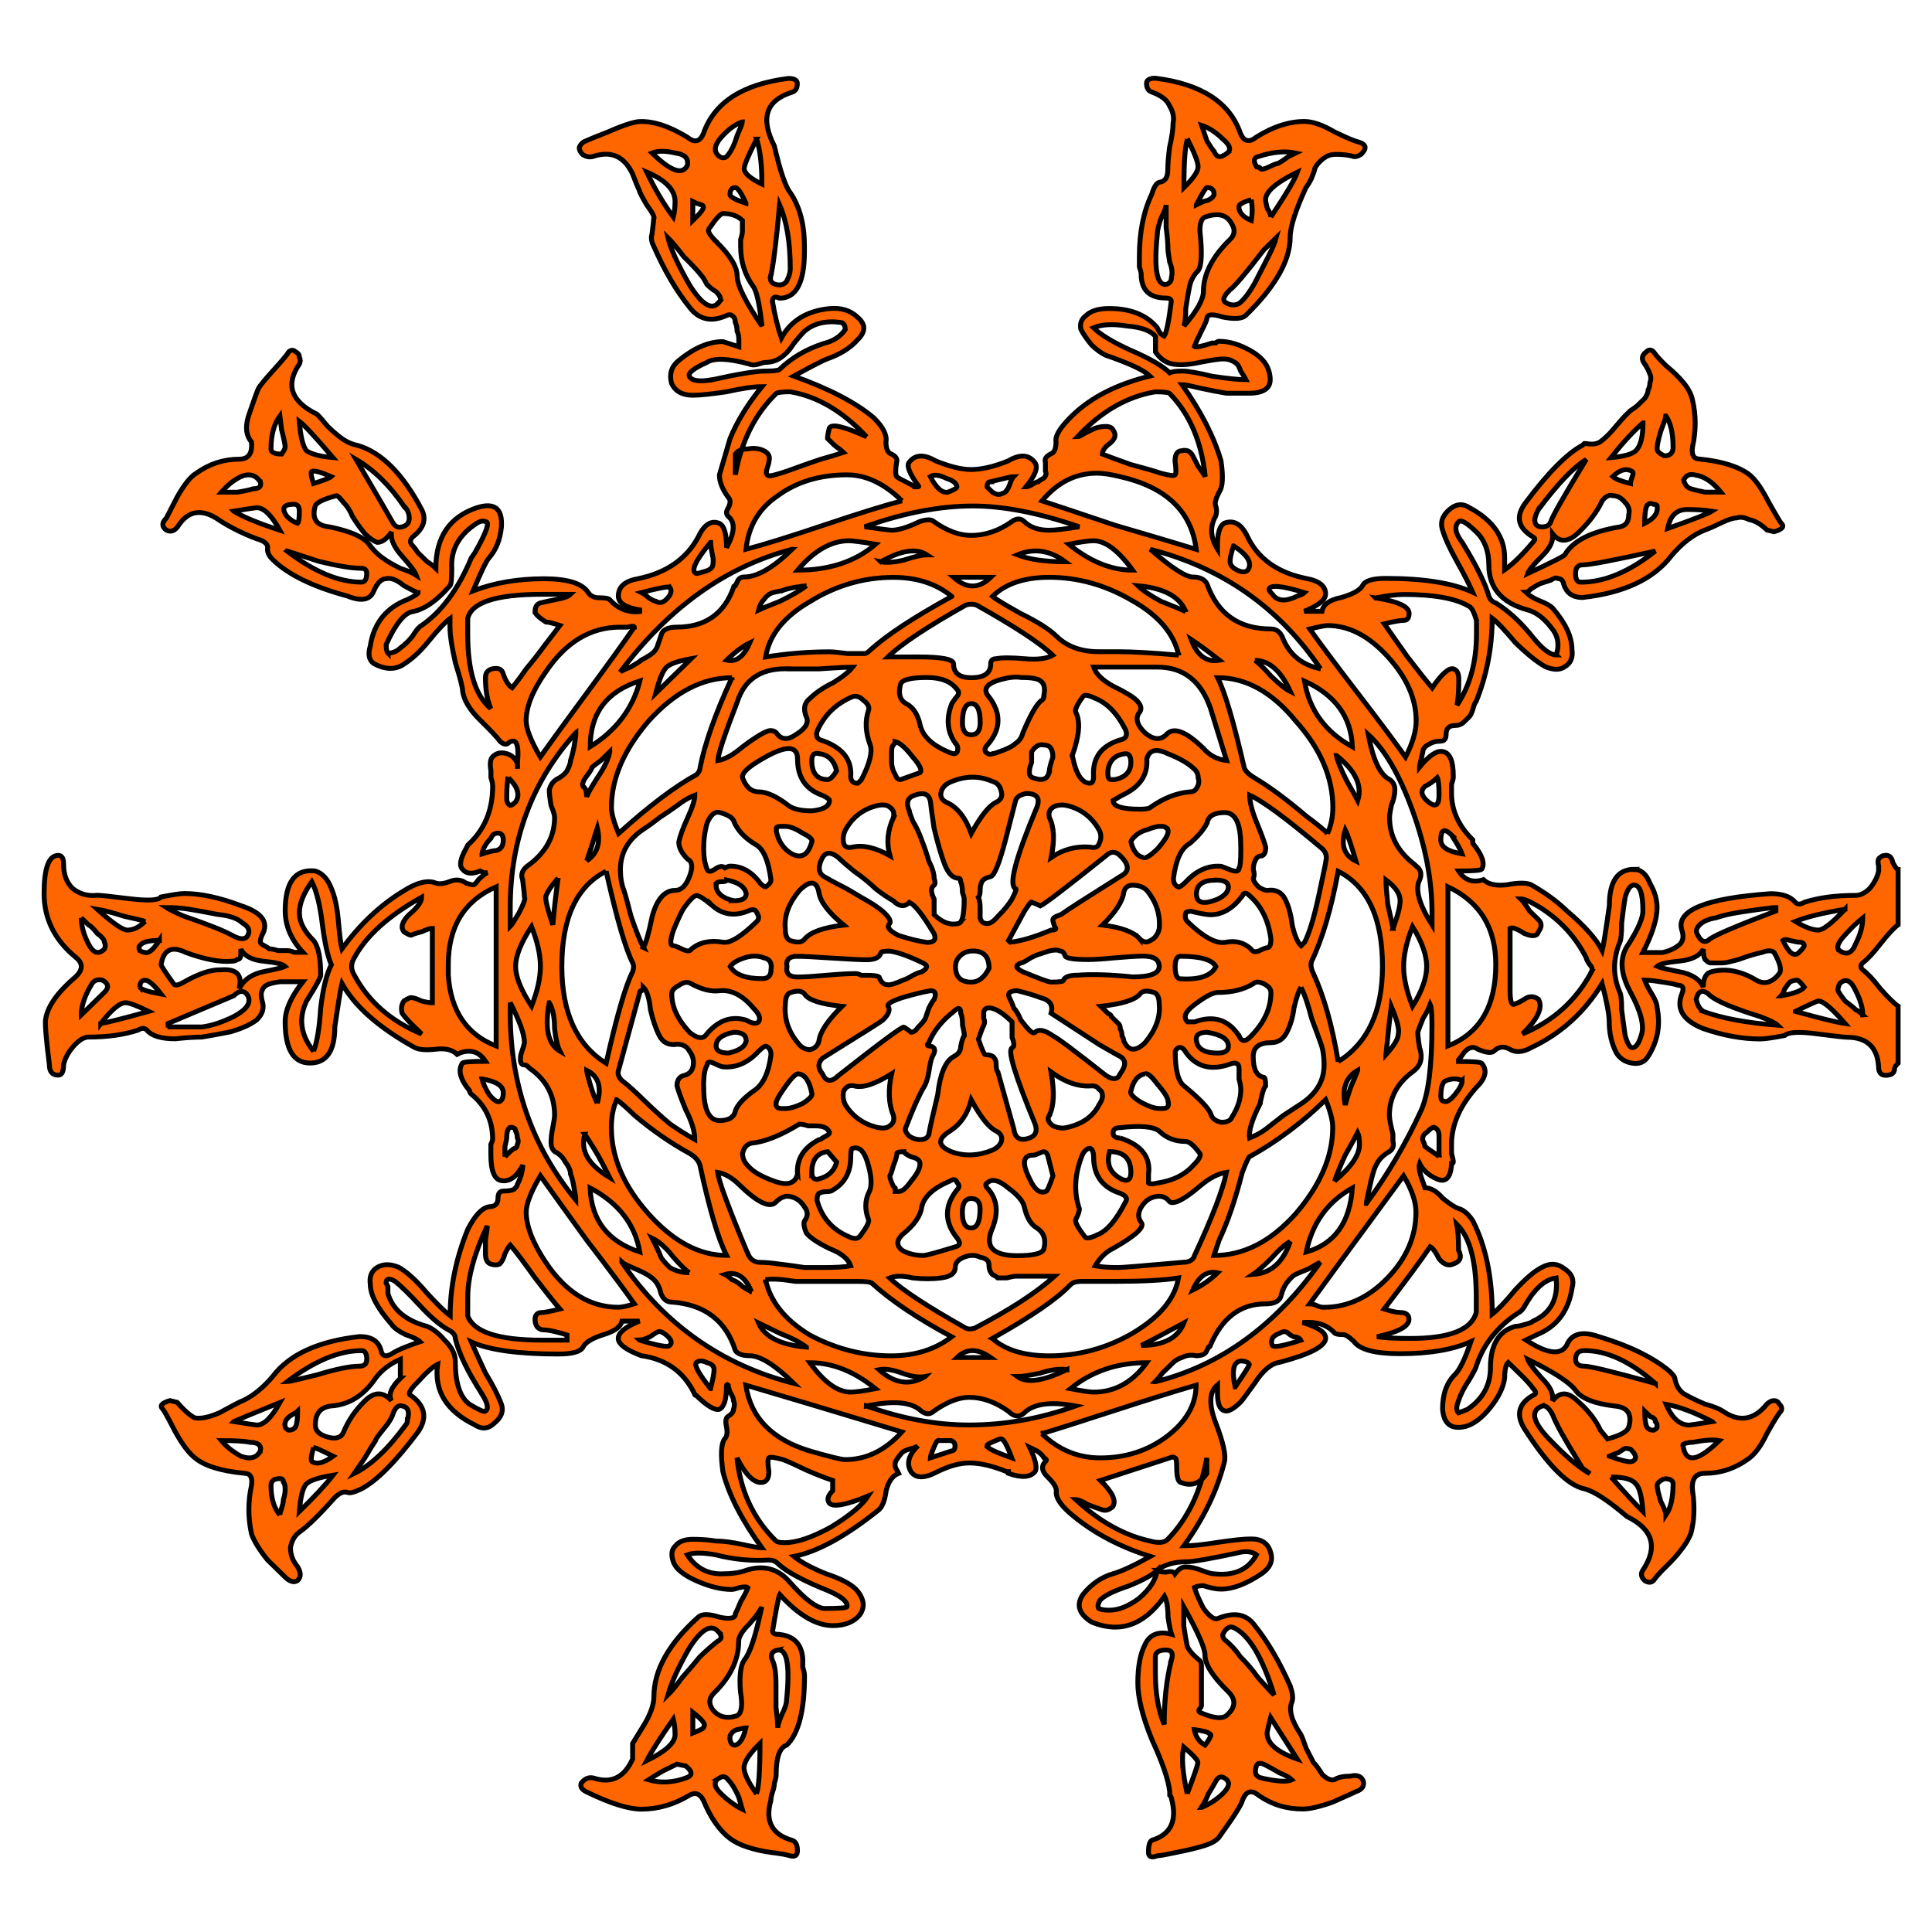 <?xml version="1.0" encoding="UTF-8" standalone="no"?>
<!-- Created with Inkscape (http://www.inkscape.org/) -->

<svg
   xmlns:dc="http://purl.org/dc/elements/1.1/"
   xmlns:cc="http://creativecommons.org/ns#"
   xmlns:rdf="http://www.w3.org/1999/02/22-rdf-syntax-ns#"
   xmlns:svg="http://www.w3.org/2000/svg"
   xmlns="http://www.w3.org/2000/svg"
   xmlns:sodipodi="http://sodipodi.sourceforge.net/DTD/sodipodi-0.dtd"
   xmlns:inkscape="http://www.inkscape.org/namespaces/inkscape"
   width="150"
   height="150"
   viewBox="0 0 39.687 39.688"
   version="1.1"
   id="svg8"
   inkscape:version="0.92.0 unknown"
   sodipodi:docname="1-Jacky-Mandalesque-a.svg">
  <defs
     id="defs2" />
  <sodipodi:namedview
     id="base"
     pagecolor="#ffffff"
     bordercolor="#666666"
     borderopacity="1.0"
     inkscape:pageopacity="0.0"
     inkscape:pageshadow="2"
     inkscape:zoom="4.58"
     inkscape:cx="75"
     inkscape:cy="75"
     inkscape:document-units="mm"
     inkscape:current-layer="layer1"
     showgrid="false"
     units="px"
     fit-margin-top="0"
     fit-margin-left="0"
     fit-margin-right="0"
     fit-margin-bottom="0"
     inkscape:showpageshadow="false"
     inkscape:pagecheckerboard="true"
     inkscape:window-width="1405"
     inkscape:window-height="887"
     inkscape:window-x="303"
     inkscape:window-y="77"
     inkscape:window-maximized="0" />
  <g
     inkscape:label="Ebene 1"
     inkscape:groupmode="layer"
     id="layer1"
     transform="translate(0,-257.312)">
    <g
       id="g5058">
      <g
         id="text5051"
         style="font-style:normal;font-variant:normal;font-weight:500;font-stretch:normal;font-size:33.928px;line-height:21.205px;font-family:Mandalesque;-inkscape-font-specification:'Mandalesque, Medium';font-variant-ligatures:normal;font-variant-caps:normal;font-variant-numeric:normal;text-align:start;letter-spacing:0px;word-spacing:0px;writing-mode:lr-tb;text-anchor:start;fill:#ff6600;fill-opacity:1;stroke:#000000;stroke-width:0.092;stroke-linecap:butt;stroke-linejoin:miter;stroke-opacity:1"
         transform="matrix(1.099,0,0,1.073,-1.708,-23.725)"
         aria-label="A">
        <path
           inkscape:connector-curvature="0"
           id="path5053"
           style="stroke-width:0.092;fill:#ff6600;stroke:#000000;stroke-opacity:1"
           d="m 35.941,280.12 q 0.199,0.133 0.298,-0.133 0.133,-0.265 0.133,-0.497 -0.166,0.133 -0.364,0.364 -0.166,0.199 -0.066,0.265 z m 0.431,1.226 q 0,-0.199 -0.133,-0.464 -0.133,-0.298 -0.298,-0.133 -0.033,0.066 -0.033,0.133 0.033,0.066 0.133,0.199 0.133,0.099 0.199,0.166 0.066,0.033 0.133,0.099 z m -1.259,-0.066 q 0.696,0.199 0.928,0.232 -0.364,-0.431 -0.497,-0.431 -0.033,0 -0.431,0.199 z m -0.265,-0.298 q 0.364,-0.066 0.431,-0.166 -0.099,-0.133 -0.133,-0.133 -0.066,0 -0.133,0.033 -0.033,0.033 -0.099,0.133 -0.033,0.099 -0.066,0.133 z m -0.464,-0.298 q 0.232,0.133 0.431,-0.133 0.066,-0.099 -0.099,-0.398 -0.066,-0.066 -0.232,0 -0.166,0.033 -0.431,0.133 -0.232,0.066 -0.298,0.066 h -0.033 q -0.133,0 -0.199,0 -0.033,0 -0.099,-0.066 -0.033,-0.066 -0.033,-0.199 -0.099,0.199 -0.464,0.232 -0.331,0.033 -0.398,0.099 0.066,0.033 0.398,0.099 0.364,0.066 0.464,0.298 0,-0.265 0.166,-0.298 0.398,-0.099 0.828,0.166 z m -0.994,0.596 q 0.53,0.199 1.392,0.265 -0.066,-0.066 -0.331,-0.166 -0.729,-0.232 -0.928,-0.398 -0.199,-0.199 -0.265,0.066 0.033,0.166 0.133,0.232 z m 1.358,-1.988 q -0.066,0 -0.298,0.033 -0.232,0.033 -0.431,0.066 -0.199,0.033 -0.398,0.099 -0.199,0.033 -0.298,0.133 -0.099,0.099 -0.033,0.199 0.099,0.199 0.232,0.066 0.199,-0.133 1.226,-0.53 z m 0.431,0.663 q -0.033,0 -0.166,-0.033 -0.099,-0.033 -0.133,0 0.166,0.364 0.298,0.232 0.099,-0.099 0.099,-0.133 0,-0.066 -0.099,-0.066 z m 0.861,-0.63 q -0.596,0.099 -0.928,0.232 0.265,0.166 0.431,0.166 0.133,0 0.497,-0.398 z m -3.777,0.033 q 0,-0.497 -0.166,-0.497 -0.099,0 -0.166,0.232 -0.033,0.199 -0.066,0.497 0,0.298 -0.033,0.364 -0.199,0.497 0,0.961 0.033,0.066 0.033,0.331 0.033,0.265 0.066,0.497 0.066,0.232 0.133,0.232 0.099,0 0.166,-0.232 0.099,-0.265 -0.199,-0.828 -0.298,-0.563 -0.033,-0.928 0.265,-0.431 0.265,-0.63 z m -0.961,1.16 q 0.033,-0.066 -0.033,-0.133 -0.066,-0.099 -0.066,-0.133 -0.298,-0.596 -0.861,-0.961 -0.265,-0.166 -0.364,-0.166 0.066,0.066 0.166,0.232 0.133,0.133 0.166,0.166 0.099,0.099 0,0.232 -0.033,0.133 -0.265,0.033 -0.199,-0.133 -0.265,-0.099 v 1.193 q 0,0.265 0.066,0.265 0.099,-0.033 0.199,-0.099 0.133,-0.099 0.265,0 0.133,0.232 -0.298,0.663 0.861,-0.364 1.292,-1.193 z m -1.789,-0.133 q 0,-1.06 -0.895,-1.491 v 3.048 q 0.895,-0.364 0.895,-1.557 z m -0.63,2.22 q -0.133,-0.066 -0.298,0 -0.099,0.033 -0.099,0.298 0,0.099 0.066,0.099 0.066,0.033 0.199,-0.133 0.133,-0.166 0.133,-0.265 z m -0.199,-4.705 q -0.199,-0.199 -0.199,0.099 0,0.199 0.398,0.265 -0.033,-0.099 -0.199,-0.364 z m -0.497,-0.928 q -0.133,0.133 0.066,0.298 0.199,0.166 0.199,-0.133 0,-0.265 -0.033,-0.331 -0.099,0.099 -0.232,0.166 z m 0.265,7.09 v -0.398 q 0,-0.133 -0.099,-0.166 -0.033,0 -0.133,0.099 -0.099,0.066 -0.066,0.166 0.033,0.066 0.033,0.099 0.033,0.033 0.133,0.099 0.099,0.066 0.133,0.099 z m -1.358,0.895 q 0.596,-0.828 1.027,-1.789 0.199,-0.464 0.199,-1.623 0,-0.331 -0.033,-0.398 -0.033,0.099 -0.133,0.265 -0.066,0.166 -0.099,0.265 0,0.099 0.033,0.298 0.099,0.298 -0.133,0.464 -0.431,0.331 -0.431,0.828 0,0.099 0.066,0.364 v 0.133 q 0.033,0.133 -0.066,0.199 -0.166,0.099 -0.232,0.232 -0.066,0.099 -0.133,0.431 -0.066,0.298 -0.066,0.331 z m 0.828,2.584 q 1.093,0 1.226,-0.497 v -0.298 q 0,-1.027 -0.364,-1.392 0.033,0.166 0.033,0.497 0.099,0.199 -0.099,0.265 -0.133,0.066 -0.265,-0.099 -0.099,-0.199 -0.166,-0.232 -0.265,0.398 -0.861,1.193 0.199,0.066 0.298,0.066 0.166,0 0.166,0.133 0,0.199 -0.596,0.331 0.199,0.033 0.63,0.033 z m 2.021,-0.497 q -0.596,0.398 -0.795,1.027 0,0.033 -0.133,0.265 -0.133,0.199 -0.199,0.398 -0.066,0.166 0,0.232 l 0.166,-0.066 q 0.431,-0.298 0.431,-0.795 0,-0.663 0.464,-0.795 0.066,0 0.166,-0.033 0.133,-0.033 0.166,-0.066 0.497,-0.232 0.431,-0.828 -0.232,0.033 -0.431,0.298 -0.033,0.033 -0.133,0.199 -0.066,0.133 -0.133,0.166 z m -3.645,-0.099 q 0.663,0 1.193,-0.563 0.53,-0.563 0.53,-1.259 0,-0.298 -0.232,-0.696 -1.524,2.12 -1.756,2.452 0.066,0 0.133,0.033 0.066,0.033 0.133,0.033 z m -3.148,1.425 q 1.822,-0.464 3.081,-2.286 -0.066,0.033 -0.232,0.133 -0.166,0.066 -0.232,0.099 -0.066,0.033 -0.166,0.166 -0.066,0.099 -0.099,0.232 -0.033,0.166 -0.298,0.166 -0.696,0 -1.027,0.795 0,0.033 -0.033,0.033 l -0.033,0.066 q -0.033,0.099 -0.199,0.099 -0.133,-0.033 -0.265,0.033 -0.099,0.033 -0.166,0.099 -0.066,0.066 -0.199,0.199 -0.099,0.133 -0.133,0.166 z m 2.187,-0.828 q -0.033,0.066 0,0.133 0.033,0.066 0.53,-0.099 -0.033,-0.066 -0.133,-0.066 -0.066,-0.033 -0.099,-0.066 -0.066,-0.066 -0.166,0 -0.099,0.033 -0.133,0.099 z m -0.696,0.928 q 0.265,-0.398 0.265,-0.431 -0.033,-0.066 -0.166,-0.066 -0.199,0.033 -0.099,0.497 z m -1.259,2.916 q 0.563,-0.596 0.729,-1.557 v 0.298 q -0.199,0.298 -0.497,0.166 -0.066,-0.033 -0.066,-0.298 0,-0.166 -0.033,-0.166 -0.033,-0.033 -0.099,0 l -1.292,0.431 q 0.331,0.331 0.232,0.497 -0.099,0.099 -0.199,0.066 -0.099,-0.033 -0.265,-0.099 -0.166,-0.099 -0.232,-0.099 0.663,0.63 1.392,0.795 0.232,0.066 0.331,-0.033 z m 0.696,2.22 q 0,-0.199 -0.398,-0.928 0,0.099 0,0.364 0.033,0.232 0.066,0.398 0.066,0.133 0.232,0.265 0.033,0.033 0.033,0.099 0,0.066 0,0.232 0,0.166 0,0.298 0,0.133 0,0.232 0,0.033 -0.033,0.066 -0.033,0.033 0,0.066 0.364,0.166 0.497,0.066 0.265,-0.232 0.033,-0.464 -0.431,-0.431 -0.431,-0.696 z m 0.53,-0.53 q -0.066,-0.033 -0.133,0.033 -0.033,0.033 -0.066,0.099 0,0.066 0.033,0.099 0.166,0.133 0.298,0.331 0.166,0.166 0.331,0.398 0.199,0.232 0.298,0.331 -0.331,-1.093 -0.762,-1.292 z m 1.193,2.518 -0.497,-0.795 q -0.066,0.265 -0.066,0.298 0,0.298 0.563,0.497 z m -0.663,0.364 q 0.431,0.099 0.563,0.033 -0.066,-0.066 -0.232,-0.133 -0.166,-0.099 -0.232,-0.133 -0.166,-0.099 -0.199,0 -0.066,0.199 0.099,0.232 z m -1.127,0.563 q 0.232,-0.099 0.398,-0.265 0.199,-0.199 0.033,-0.298 -0.099,-0.066 -0.166,0.066 -0.033,0.066 -0.133,0.232 -0.066,0.166 -0.133,0.265 z m -0.133,-1.491 q 0.033,0.199 0.199,0.298 0.099,-0.133 0.099,-0.166 0.033,-0.033 -0.033,-0.066 -0.033,-0.033 -0.265,-0.066 z m -0.133,1.226 q 0.199,-0.53 0.199,-0.596 0,-0.066 -0.265,-0.298 -0.066,0.298 0.066,0.895 z m -0.298,-2.551 q 0.066,-0.199 -0.099,-0.199 -0.199,0 -0.199,0.133 v 0.298 q 0,0.596 0.166,0.994 0,-0.696 0.133,-1.226 z m -1.325,-1.16 q -0.066,0.099 -0.033,0.166 0.066,0.033 0.199,0.033 0.265,0 0.563,-0.232 0.298,-0.265 0.331,-0.53 -0.133,0.133 -0.53,0.298 -0.398,0.133 -0.53,0.265 z m -1.093,-3.181 q 0.464,0.464 1.093,0.464 0.696,0 1.226,-0.398 0.563,-0.431 0.563,-0.994 -0.563,0.166 -1.557,0.497 -0.994,0.331 -1.325,0.431 z m -3.28,-0.53 q 0.994,0.364 1.922,0.364 0.994,0 1.988,-0.364 -0.696,-0.133 -0.961,0.133 -0.133,0.133 -0.298,-0.033 -0.364,-0.265 -0.729,-0.265 -0.298,0 -0.663,0.265 -0.099,0.099 -0.232,0 -0.265,-0.265 -1.027,-0.099 z m 2.253,0.762 q 0,0.066 0.464,0.232 -0.133,-0.364 -0.199,-0.364 -0.033,0 -0.099,0.033 -0.166,0.066 -0.166,0.099 z m -0.663,0.099 q 0.066,0 0.066,-0.099 0,-0.066 -0.066,-0.099 -0.166,0 -0.232,0 -0.033,-0.033 -0.099,0.133 -0.066,0.166 -0.066,0.199 z m -2.651,0 q 0.563,0.166 0.663,0.166 0.596,0 1.06,-0.53 -1.922,-0.596 -2.916,-0.895 0.133,0.928 1.193,1.259 z m -0.464,1.756 q 0.331,0 0.861,-0.298 0.53,-0.331 0.696,-0.596 -0.63,0.265 -0.729,0.133 -0.066,-0.099 0.066,-0.232 v -0.199 q -0.199,-0.066 -0.497,-0.199 -0.265,-0.133 -0.431,-0.199 -0.232,-0.066 -0.265,-0.033 -0.033,0.033 0,0.265 0,0.166 -0.099,0.199 -0.232,0.066 -0.497,-0.464 0.099,0.961 0.729,1.59 0.033,0.033 0.166,0.033 z m 0.828,0.928 q -0.729,-0.298 -0.961,-0.53 -0.066,-0.066 -0.166,-0.066 -0.497,0.033 -0.994,-0.099 -0.364,-0.066 -0.53,0 0.232,0.364 0.63,0.364 0.298,0 0.464,-0.066 0.497,-0.166 0.828,0.232 0.398,0.464 0.63,0.497 0.431,0 0.431,-0.033 0.033,-0.133 -0.331,-0.298 z m -0.961,1.127 q -0.166,0.033 -0.099,0.199 0.066,0.133 0.066,0.464 0,0.133 0,0.431 0.033,0.265 0.033,0.398 0,-0.066 0.066,-0.232 0.099,-0.199 0.099,-0.298 0.099,-0.994 -0.166,-0.961 z m -0.63,0.199 q 0.166,-0.199 0.331,-1.027 -0.033,0.099 -0.232,0.331 -0.199,0.199 -0.199,0.331 0,0.53 -0.464,0.994 -0.133,0.133 -0.033,0.298 0.166,0.232 0.464,0.133 0.133,-0.066 0.066,-0.464 -0.033,-0.431 0.066,-0.596 z m 0.232,2.551 q 0.066,-0.166 0.066,-0.961 -0.298,0.298 -0.298,0.464 0,0.166 0.232,0.497 z m -0.497,-1.093 q 0,0.166 0.099,0.166 0.133,-0.033 0.199,-0.331 -0.033,0 -0.166,0.033 -0.099,0.033 -0.133,0.133 z m -0.199,0.795 q -0.166,0.099 0.033,0.298 0.199,0.199 0.398,0.298 l -0.066,-0.232 q -0.099,-0.232 -0.199,-0.331 -0.066,-0.099 -0.166,-0.033 z M 14.504,295.096 q 0.166,-0.066 0.199,-0.099 0.033,-0.066 0,-0.099 -0.033,-0.066 -0.199,-0.199 z m -0.133,0.861 q 0.199,-0.066 0,-0.232 l -0.166,-0.033 q -0.066,0.033 -0.265,0.133 -0.166,0.099 -0.265,0.166 0.331,0.099 0.696,-0.033 z m -0.232,-1.127 q -0.364,0.53 -0.497,0.795 0.53,-0.265 0.53,-0.497 0,-0.166 -0.033,-0.298 z m 0.828,-1.69 q -0.199,-0.199 -0.53,0.331 -0.298,0.53 -0.398,0.895 0.099,-0.099 0.265,-0.331 0.199,-0.232 0.331,-0.398 0.166,-0.166 0.331,-0.298 0.133,-0.066 0,-0.199 z m -1.789,-7.057 q 1.193,1.789 3.214,2.319 -0.53,-0.53 -0.828,-0.53 -0.199,0 -0.265,-0.099 -0.265,-0.861 -1.193,-0.928 -0.133,0 -0.199,-0.166 -0.033,-0.166 -0.133,-0.265 -0.099,-0.099 -0.331,-0.199 -0.232,-0.099 -0.265,-0.133 z m 1.657,2.419 q 0.066,-0.265 0.066,-0.364 0,-0.099 -0.133,-0.133 -0.133,-0.066 -0.199,0 -0.066,0.066 0.265,0.497 z m -1.325,-0.928 q 0.53,0.166 0.563,0.099 0.066,-0.066 -0.033,-0.166 -0.099,-0.099 -0.166,-0.099 -0.033,0 -0.166,0.099 -0.133,0.066 -0.199,0.066 z m -1.756,-1.491 q 0.563,0.861 1.358,0.861 0.099,0 0.298,-0.066 -0.298,-0.431 -0.895,-1.226 -0.563,-0.795 -0.861,-1.226 -0.265,0.464 -0.265,0.696 0,0.398 0.364,0.961 z m -1.458,1.027 q 0.166,0.464 1.392,0.464 h 0.464 v -0.099 q -0.099,-0.033 -0.232,-0.066 -0.133,-0.033 -0.232,-0.033 -0.133,-0.033 -0.133,-0.199 0,-0.133 0.133,-0.133 0.066,0 0.331,-0.066 -0.166,-0.199 -0.464,-0.596 -0.298,-0.431 -0.464,-0.63 -0.033,0.033 -0.099,0.166 -0.033,0.133 -0.099,0.199 -0.066,0.033 -0.166,0 -0.099,-0.033 -0.099,-0.199 0,-0.066 0,-0.265 0.033,-0.199 0.033,-0.265 -0.364,0.795 -0.364,1.358 z m 0.265,1.491 q -0.398,-0.63 -0.497,-1.06 0,-0.099 -0.133,-0.166 -0.232,-0.133 -0.53,-0.464 -0.298,-0.331 -0.464,-0.464 -0.166,-0.099 -0.166,0.033 0,0 0.033,0.066 v 0.133 q 0.133,0.464 0.729,0.63 0.166,0.066 0.331,0.265 0.199,0.199 0.199,0.398 0,0.63 0.265,0.828 0.265,0.166 0.298,0.133 0.099,-0.066 -0.066,-0.331 z m 0.795,-6.295 q -0.099,0 -0.066,-0.199 0.066,-0.199 0.066,-0.232 0,-0.232 -0.265,-0.762 v 0.199 q 0,2.054 1.226,3.578 0,-0.066 -0.033,-0.232 -0.033,-0.199 -0.066,-0.265 0,-0.099 -0.099,-0.232 -0.066,-0.133 -0.199,-0.199 -0.066,-0.066 -0.066,-0.166 0,-0.133 0.033,-0.298 0.033,-0.166 0.033,-0.232 0,-0.563 -0.464,-0.895 l -0.033,-0.033 q -0.033,-0.033 -0.066,-0.033 z m -0.364,1.756 q 0.033,-0.033 0.099,-0.099 0.066,-0.066 0.099,-0.066 0.033,-0.033 0.033,-0.066 0.033,-0.066 0,-0.133 0,-0.066 -0.033,-0.133 0,-0.066 -0.099,-0.066 -0.066,0.033 -0.066,0.199 0,0.033 -0.033,0.166 0,0.099 0,0.199 z m 0.066,-7.256 q -0.033,0.066 -0.033,0.398 0,0.099 0.066,0.133 0.033,0 0.099,-0.066 0.133,-0.199 -0.133,-0.464 z m 0.431,4.374 q 0.166,-0.431 0.166,-0.762 0,-0.331 -0.166,-0.762 -0.298,0.464 -0.298,0.762 0,0.298 0.298,0.762 z m 0.497,-2.452 q -0.199,0.232 -0.232,0.364 0,0.133 0.133,0.53 0.033,-0.398 0.099,-0.895 z m -0.166,2.386 q -0.133,0.729 0.199,0.928 -0.066,-0.133 -0.099,-0.431 0,-0.331 -0.099,-0.497 z m 0.497,-5.169 q -1.226,1.392 -1.226,3.346 v 0.364 q 0.033,-0.033 0.166,-0.265 0.133,-0.265 0.099,-0.298 0,-0.066 -0.033,-0.331 -0.066,-0.166 0.133,-0.298 0.464,-0.364 0.464,-0.895 0,-0.066 -0.066,-0.232 -0.033,-0.199 -0.033,-0.298 0.033,-0.133 0.133,-0.199 0.133,-0.066 0.199,-0.166 0.066,-0.133 0.066,-0.199 0.033,-0.099 0.066,-0.265 0.033,-0.199 0.033,-0.265 z M 11.555,273.626 q 0,-0.133 0.099,-0.166 0.133,-0.033 0.298,-0.066 0.199,-0.033 0.265,-0.099 H 11.688 q -1.292,0 -1.392,0.464 v 0.298 q 0,1.06 0.431,1.425 -0.099,-0.232 -0.099,-0.596 0,-0.133 0.133,-0.166 0.166,-0.033 0.199,0.099 0.066,0.199 0.166,0.265 0.133,-0.166 0.265,-0.364 0.166,-0.199 0.331,-0.431 0.199,-0.265 0.298,-0.398 -0.199,-0.066 -0.265,-0.066 -0.199,-0.133 -0.199,-0.199 z m -2.75,0.795 q 0.133,0 0.232,-0.099 0.133,-0.099 0.232,-0.232 0.099,-0.166 0.166,-0.199 0.563,-0.398 0.928,-1.292 0,0 0.066,-0.099 0.331,-0.596 0.199,-0.596 -0.066,-0.033 -0.166,0.033 -0.497,0.331 -0.464,0.861 0,0.298 -0.033,0.331 -0.364,0.431 -0.696,0.497 -0.232,0.033 -0.497,0.63 0,0.133 0.033,0.166 z m 4.605,-0.497 q 0,-0.033 -0.133,0 h -0.133 q -0.828,0 -1.392,0.861 -0.364,0.53 -0.364,0.928 0,0.232 0.265,0.696 0.298,-0.431 0.895,-1.259 0.596,-0.828 0.861,-1.226 z m 2.949,-1.491 q -1.855,0.497 -3.214,2.352 0.033,-0.033 0.199,-0.099 0.166,-0.099 0.199,-0.133 0.066,-0.033 0.166,-0.099 0.099,-0.066 0.133,-0.166 0.033,-0.099 0.066,-0.199 0.033,-0.166 0.298,-0.166 0.795,0 1.06,-0.762 0,-0.033 0.033,-0.033 l 0.033,-0.066 q 0.033,-0.099 0.133,-0.099 0.364,0 0.895,-0.53 z m -2.286,0.729 q -0.033,-0.033 -0.53,0.099 0.066,0.033 0.133,0.099 0.099,0.066 0.133,0.066 0.099,0.066 0.199,-0.033 0.133,-0.133 0.066,-0.232 z m 0.762,-0.861 q -0.431,0.53 -0.265,0.596 0.033,0 0.133,-0.033 0.133,-0.033 0.166,-0.099 0.033,-0.099 0,-0.232 -0.033,-0.166 -0.033,-0.232 z m 0.464,-1.292 v -0.398 q 0.066,-0.099 0.232,-0.099 0.166,-0.033 0.298,0.033 0.133,0.066 0.099,0.199 0,0.033 -0.033,0.133 -0.033,0.099 0,0.133 0.033,0.033 0.133,0 0.133,-0.033 0.398,-0.133 0.265,-0.099 0.464,-0.166 0.232,-0.066 0.431,-0.133 -0.033,-0.033 -0.166,-0.133 -0.099,-0.099 -0.133,-0.133 0,-0.066 0.033,-0.199 0.066,-0.133 0.696,0.166 -0.663,-0.729 -1.425,-0.861 -0.232,0 -0.265,0.033 -0.596,0.596 -0.762,1.557 z m -0.431,-1.822 q 0.729,-0.166 0.994,-0.166 0.232,0 0.265,-0.033 0.331,-0.331 0.828,-0.497 0.265,-0.066 0.398,-0.265 0,-0.099 -0.066,-0.133 -0.431,-0.066 -0.696,0.166 -0.066,0.066 -0.199,0.232 -0.099,0.166 -0.232,0.265 -0.133,0.099 -0.298,0.099 -0.033,0 -0.133,0.033 -0.099,0.033 -0.166,0 -0.596,-0.166 -0.795,-0.033 -0.364,0.166 -0.331,0.265 0.066,0.133 0.431,0.066 z m 0.066,-2.651 q 0.398,0.398 0.398,0.663 0,0.265 0.464,0.961 -0.066,-0.63 -0.166,-0.762 -0.232,-0.331 -0.232,-0.762 0,-0.033 0,-0.133 0.033,-0.099 0.033,-0.166 v -0.199 q -0.133,-0.133 -0.364,-0.133 -0.066,0 -0.265,0.298 -0.033,0.066 0.133,0.232 z m 0.066,1.16 q 0.066,-0.066 -0.066,-0.199 -0.066,-0.033 -0.166,-0.133 -0.066,-0.133 -0.099,-0.166 -0.099,-0.133 -0.331,-0.364 -0.199,-0.265 -0.298,-0.364 0.066,0.298 0.398,0.895 0.364,0.596 0.563,0.331 z m -1.358,-2.485 q 0.232,0.497 0.497,0.861 0.033,-0.133 0.033,-0.298 0,-0.331 -0.53,-0.563 z m 0.762,-0.133 q 0.033,-0.199 -0.232,-0.232 -0.265,-0.066 -0.431,0 0.53,0.53 0.663,0.232 z m 0.099,0.696 v 0.364 l 0.066,-0.066 q 0.199,-0.199 0.099,-0.232 0,0 -0.099,-0.033 z m 0.928,-1.524 q -0.199,0.066 -0.398,0.298 -0.199,0.232 -0.033,0.364 0.099,0.066 0.166,-0.033 0.099,-0.133 0.166,-0.364 0.099,-0.232 0.099,-0.265 z m 0.066,1.557 q -0.133,-0.298 -0.199,-0.298 -0.099,0 -0.099,0.133 0,0.066 0.298,0.166 z m 0.199,-1.226 q -0.232,0.464 -0.232,0.563 0,0.133 0.331,0.298 0,-0.563 -0.099,-0.861 z m 0.265,2.617 q -0.033,0.133 0.099,0.166 0.133,0.033 0.199,-0.066 0.066,-0.133 0.066,-0.232 0,-0.762 -0.199,-1.226 -0.099,1.093 -0.166,1.358 z m 2.452,4.307 q -0.497,-0.497 -1.027,-0.497 -0.762,0 -1.292,0.398 -0.53,0.364 -0.596,1.027 0.497,-0.133 1.458,-0.464 0.961,-0.331 1.458,-0.464 z m 1.325,0.099 q -0.928,0 -2.021,0.398 0.464,0.066 0.497,0.066 0.199,0 0.53,-0.166 0.199,-0.066 0.265,0 0.364,0.265 0.696,0.265 0.398,0 0.762,-0.265 0.133,-0.099 0.232,0 0.166,0.166 0.464,0.166 0.166,0 0.563,-0.066 -1.127,-0.398 -1.988,-0.398 z m -0.298,-0.364 q 0,-0.099 -0.199,-0.166 -0.199,-0.099 -0.298,-0.033 0.166,0.331 0.331,0.298 0.166,-0.066 0.166,-0.099 z m 0.63,-0.099 q -0.066,0 -0.066,0.099 l 0.099,0.099 q 0.099,0.066 0.166,0.033 0.099,-0.033 0.099,-0.066 0.033,-0.033 0.066,-0.133 0.033,-0.099 0.066,-0.133 -0.033,0 -0.431,0.099 z m 2.419,-0.099 q -0.265,-0.066 -0.431,-0.066 -0.596,0 -1.027,0.53 0.398,0.133 1.358,0.464 0.994,0.298 1.524,0.464 -0.133,-1.093 -1.425,-1.392 z m 0.663,-1.624 q -0.795,0.133 -1.458,0.861 0.033,0 0.133,-0.066 0.133,-0.066 0.199,-0.099 0.099,-0.033 0.199,-0.033 0.099,0 0.133,0.066 0.099,0.133 -0.066,0.265 -0.133,0.099 -0.133,0.199 0.166,0.066 0.53,0.199 0.364,0.099 0.563,0.166 0.232,0.066 0.265,0.033 0.033,-0.033 0,-0.265 0,-0.199 0.133,-0.199 0.133,-0.033 0.199,0.099 0.033,0.066 0.099,0.199 0.099,0.133 0.133,0.199 -0.099,-0.994 -0.663,-1.59 -0.033,-0.033 -0.265,-0.033 z m 1.425,-0.596 q -0.066,-0.033 -0.166,-0.033 -0.099,0 -0.431,0.066 -0.298,0.066 -0.497,0.033 -0.199,-0.033 -0.331,-0.232 v -0.298 q -0.133,-0.166 -0.53,-0.199 -0.398,-0.066 -0.63,0.033 0.199,0.199 0.696,0.431 0.53,0.232 0.729,0.431 0.066,-0.033 0.232,-0.033 0.166,0 0.563,0.099 0.431,0.066 0.63,0.066 -0.033,-0.066 -0.099,-0.166 -0.033,-0.099 -0.066,-0.133 -0.033,-0.033 -0.099,-0.066 z m -1.226,-1.458 q 0.099,-0.033 0.099,-0.133 0.033,-0.133 -0.033,-0.298 -0.033,-0.199 -0.033,-0.265 0,-0.133 -0.033,-0.398 0,-0.298 0,-0.431 0,0.066 -0.099,0.265 -0.066,0.199 -0.066,0.298 -0.099,0.994 0.166,0.961 z m 0.398,-2.783 q -0.066,0.199 -0.066,0.928 0.265,-0.265 0.265,-0.398 0,-0.133 -0.199,-0.53 z m 0.696,0.298 q 0.199,-0.099 -0.033,-0.298 -0.199,-0.199 -0.398,-0.265 0.033,0.099 0.099,0.298 0.099,0.166 0.133,0.199 0.066,0.166 0.199,0.066 z m -0.53,0.961 0.133,-0.066 q 0.166,-0.033 0.199,-0.133 0,-0.133 -0.133,-0.133 -0.033,0 -0.199,0.331 z m 0.63,0.663 q 0.133,-0.133 0.033,-0.298 -0.133,-0.265 -0.497,-0.133 -0.099,0.033 -0.099,0.265 0.066,0.63 -0.033,0.762 -0.133,0.133 -0.166,0.331 -0.033,0.166 -0.066,0.398 0,0.232 -0.033,0.331 0.364,-0.431 0.364,-0.663 0,-0.497 0.497,-0.994 z m 0.398,-0.762 q -0.232,0.066 -0.232,0.133 0,0.166 0.232,0.265 0.033,-0.199 0,-0.398 z m 0.133,-0.828 q -0.133,0.033 -0.033,0.199 0.066,0 0.066,0.033 0.033,0.033 0.166,-0.033 0.133,-0.066 0.166,-0.066 0.066,-0.033 0.199,-0.133 l 0.133,-0.066 q -0.298,-0.066 -0.696,0.066 z m 0.232,1.16 q 0.431,-0.663 0.497,-0.861 -0.596,0.298 -0.596,0.53 0,0.033 0.033,0.166 0.066,0.099 0.066,0.166 z m -0.861,1.623 q 0.133,0.099 0.265,0.033 0.133,-0.099 0.298,-0.398 0.166,-0.331 0.265,-0.53 0.099,-0.199 0.133,-0.331 l -0.232,0.232 q -0.497,0.663 -0.63,0.762 -0.166,0.166 -0.099,0.232 z m 1.789,7.024 q -1.16,-1.756 -3.181,-2.286 0.596,0.53 0.795,0.53 0.199,0 0.265,0.133 0.298,0.861 1.193,0.861 0.166,0 0.232,0.199 0.199,0.464 0.696,0.563 z m -1.624,-2.352 q -0.066,0.199 -0.066,0.298 0,0.099 0.133,0.166 0.133,0.066 0.199,0 0.133,-0.199 -0.265,-0.464 z m 1.325,0.895 q -0.63,-0.199 -0.663,-0.066 0,0.033 0.066,0.099 0.133,0.199 0.464,0.033 0.099,-0.033 0.133,-0.066 z m 2.087,2.452 q 0,-0.63 -0.53,-1.226 -0.53,-0.596 -1.127,-0.596 -0.066,0 -0.331,0.066 0.298,0.431 0.895,1.226 0.596,0.795 0.895,1.226 0.199,-0.398 0.199,-0.696 z m -0.762,-2.352 q 0.63,0.099 0.63,0.298 0,0.133 -0.099,0.133 -0.099,0 -0.364,0.066 0.133,0.199 0.431,0.63 0.298,0.398 0.464,0.596 0.265,-0.398 0.398,-0.364 0.099,0.033 0.099,0.199 0,0.331 -0.033,0.497 0.364,-0.563 0.364,-1.358 v -0.265 q -0.066,-0.232 -0.133,-0.265 -0.364,-0.232 -1.226,-0.232 -0.199,0 -0.53,0.066 z m 3.38,1.093 q 0.099,-0.298 -0.099,-0.53 -0.199,-0.265 -0.431,-0.331 -0.729,-0.199 -0.729,-0.861 0,-0.398 -0.232,-0.63 -0.265,-0.265 -0.331,-0.199 -0.133,0.133 0.066,0.398 0.398,0.663 0.497,1.027 0.033,0.099 0.133,0.133 0.364,0.232 0.696,0.663 0.265,0.331 0.431,0.331 z m -4.075,7.786 q 0.828,-0.53 0.828,-1.822 0,-1.392 -0.828,-1.822 -0.199,1.093 -0.497,1.723 -0.033,0.099 0.033,0.232 0.298,0.663 0.464,1.69 z m 0.364,0.166 q -0.331,0.199 -0.232,0.663 0.033,-0.133 0.099,-0.331 0.099,-0.232 0.133,-0.331 z m -0.431,2.12 q 0.464,-0.398 0.464,-0.696 0,-0.166 -0.033,-0.232 -0.066,0.133 -0.232,0.431 -0.133,0.298 -0.199,0.497 z m 0.331,0.133 q -0.696,0.398 -0.861,1.226 0.795,-0.232 0.861,-1.226 z m -2.518,1.623 q -0.298,-0.066 -0.464,0.331 0.265,-0.133 0.464,-0.331 z m -0.663,-0.199 q 0.199,0 0.232,-0.133 0.497,-1.093 0.596,-1.59 -0.232,0.033 -0.497,0.265 -0.265,0.232 -0.431,0.298 -0.099,0.033 -0.133,0 -0.099,-0.133 -0.265,-0.099 -0.166,0.033 -0.265,0.199 -0.099,0.166 0,0.298 0.099,0.133 -0.53,0.497 -0.199,0.099 -0.331,0.331 0.166,0.033 0.431,0.033 0.099,0 1.193,-0.099 z m -0.762,1.59 q 0.63,0 0.795,-0.431 -0.596,0.331 -0.795,0.431 z m 0.099,0.331 q -0.828,0 -1.425,0.497 0.331,0.066 0.431,0.066 0.596,0 0.994,-0.563 z m -5.069,0.497 q -0.596,-0.497 -1.226,-0.497 0.398,0.563 0.762,0.563 0.133,0 0.464,-0.066 z m -1.292,-0.795 q -0.166,-0.133 -0.497,-0.265 -0.331,-0.166 -0.398,-0.199 0.166,0.398 0.895,0.464 z m -1.093,-1.789 q 0.066,0.166 0.232,0.166 0.133,0 0.364,0.033 0.265,0.033 0.464,0.066 0.199,0 0.364,0 0.331,0 0.497,-0.033 -0.066,-0.199 -0.398,-0.331 -0.331,-0.166 -0.431,-0.298 -0.066,-0.166 -0.033,-0.232 0.099,-0.133 0,-0.265 -0.099,-0.166 -0.265,-0.199 -0.133,-0.033 -0.265,0.099 -0.166,0.199 -0.696,-0.331 -0.199,-0.199 -0.398,-0.232 0.033,0.265 0.563,1.557 z m 0.066,0.729 q -0.166,-0.431 -0.497,-0.331 0.066,0.033 0.133,0.099 0.099,0.033 0.199,0.133 0.099,0.066 0.166,0.099 z m -2.087,-0.762 q -0.133,-0.795 -0.928,-1.226 0.033,0.928 0.928,1.226 z m -1.027,-2.253 q -0.133,0.464 0.464,0.828 -0.066,-0.133 -0.133,-0.265 -0.066,-0.133 -0.166,-0.298 -0.099,-0.166 -0.166,-0.265 z m 0.232,-0.596 q 0.133,-0.464 -0.199,-0.63 0,0.033 0.066,0.265 0.066,0.232 0.133,0.364 z m 0.166,-4.44 q -0.828,0.431 -0.828,1.822 0,1.325 0.828,1.855 0.298,-1.358 0.497,-1.756 0.033,-0.099 0,-0.166 -0.199,-0.398 -0.497,-1.756 z m -0.364,-0.199 q 0.298,-0.199 0.199,-0.63 -0.033,0.099 -0.099,0.331 -0.066,0.199 -0.099,0.298 z m 0.431,-2.087 q -0.033,0.033 -0.166,0.166 -0.133,0.099 -0.166,0.133 0,0.033 -0.099,0.166 -0.099,0.133 -0.066,0.199 0.066,0.033 0.066,0.199 0.033,-0.099 0.199,-0.364 0.199,-0.298 0.232,-0.497 z m -0.364,-0.099 q 0.729,-0.464 0.928,-1.259 -0.928,0.298 -0.928,1.259 z m 2.551,-1.657 q 0.265,0.066 0.431,-0.331 -0.199,0.099 -0.431,0.331 z m 1.16,0.166 h -0.066 q -0.696,0 -0.895,0.63 -0.364,0.961 -0.364,1.127 0.199,-0.033 0.464,-0.265 0.298,-0.232 0.464,-0.298 0.099,-0.033 0.166,0.033 0.133,0.199 0.364,0.033 0.265,-0.166 0.199,-0.331 -0.099,-0.232 0.066,-0.364 0.166,-0.166 0.431,-0.298 0.265,-0.166 0.364,-0.298 -0.166,0 -0.63,0.033 -0.431,0 -0.563,0 z m 0.331,-1.59 q -0.033,0 -0.232,0.033 -0.166,0.033 -0.232,0.066 -0.033,0 -0.166,0.033 -0.099,0.033 -0.166,0.133 -0.066,0.066 -0.099,0.199 0.066,-0.033 0.398,-0.166 0.331,-0.166 0.497,-0.298 z m -0.166,-0.298 q 0.895,0 1.458,-0.497 -0.398,-0.066 -0.497,-0.066 -0.497,0 -0.961,0.563 z m 7.256,0.795 q -0.166,-0.431 -0.895,-0.497 0.133,0.133 0.431,0.298 0.331,0.133 0.464,0.199 z m -2.187,-1.292 q 0.596,0.497 1.193,0.497 -0.398,-0.563 -0.729,-0.563 -0.133,0 -0.464,0.066 z m 2.651,3.148 q -0.265,-0.795 -0.994,-0.795 h -0.861 q -0.033,0 -0.099,0 -0.066,0 -0.133,0 -0.066,0 -0.099,0 0.066,0.199 0.364,0.364 0.331,0.166 0.431,0.265 0.133,0.133 0.066,0.232 -0.133,0.166 0.099,0.398 0.232,0.199 0.398,0.033 0.199,-0.232 0.696,0.265 0.166,0.199 0.431,0.232 z m -0.364,-1.325 q 0.166,0.464 0.53,0.398 -0.331,-0.265 -0.53,-0.398 z m 1.425,4.804 q 0.232,-0.033 0.331,0.166 0.099,0.199 0.133,0.497 0.066,0.298 0.166,0.398 l 0.066,-0.066 q 0.133,-0.265 0.265,-0.895 0.133,-0.63 0.133,-0.663 0.033,-0.133 -0.066,-0.232 -0.994,-0.861 -1.358,-1.027 0,0.199 0.133,0.53 0.133,0.331 0.166,0.464 0,0.133 -0.066,0.166 -0.099,0 -0.133,0.099 -0.033,0.066 -0.033,0.166 0.033,0.099 0,0.166 0,0.066 0.099,0.166 0.099,0.066 0.166,0.066 z m 0.63,1.855 q -0.066,0.099 -0.133,0.398 -0.033,0.265 -0.133,0.464 -0.099,0.199 -0.298,0.199 -0.331,0 -0.331,0.265 0,0.364 0.199,0.398 0.033,0 0.033,0.166 -0.033,0.033 -0.066,0.166 -0.033,0.133 -0.033,0.166 -0.232,0.464 -0.199,0.663 0.166,-0.066 0.298,-0.166 0.166,-0.133 0.331,-0.265 0.199,-0.133 0.298,-0.199 0.464,-0.298 0.464,-0.762 0,-0.265 -0.066,-0.431 -0.033,-0.099 -0.166,-0.464 -0.099,-0.398 -0.199,-0.596 z m -1.16,0.928 q 0.066,0.166 0.199,0.033 0.398,-0.398 0.398,-0.861 0,-0.099 -0.133,-0.166 -0.133,-0.066 -0.199,0 -0.265,0.166 -0.663,0.166 -0.133,0 -0.431,0.232 -0.265,0.199 -0.133,0.331 h 0.133 q 0.53,-0.199 0.828,0.265 z m -0.596,-0.066 q -0.232,0 -0.199,0.166 0.033,0.232 0.398,0.232 0.199,0 0.199,-0.133 0,-0.199 -0.398,-0.265 z m -0.431,1.027 q 0.431,0.364 0.497,0.53 0.033,0.133 0.199,0.166 0.166,0 0.199,-0.099 0.166,-0.265 0.166,-0.53 0,-0.066 -0.033,-0.199 0,-0.133 0,-0.199 0,-0.133 -0.133,-0.099 -0.596,0.232 -0.895,-0.265 -0.099,-0.099 -0.166,0.033 0,0.53 0.166,0.663 z m -1.16,1.789 q 0.166,0.066 0.166,-0.133 0,-0.398 -0.398,-0.398 -0.099,0.364 0.232,0.53 z m -1.358,-1.226 q -0.066,0.099 0.066,0.199 0.133,0.066 0.265,0.033 0.431,-0.099 0.596,-0.431 0.066,-0.099 0.066,-0.166 0,-0.099 -0.066,-0.133 -0.033,-0.066 -0.133,-0.066 -0.364,0.033 -0.762,-0.265 0.099,0.563 -0.033,0.828 z m -0.298,0.762 q -0.298,0 -0.066,0.464 0.133,0.298 0.298,0.232 0.033,0 0.133,-0.298 l -0.099,-0.398 q -0.033,-0.066 -0.066,-0.066 -0.033,0 -0.099,0.033 -0.066,0.033 -0.099,0.033 z m -2.452,1.524 q -0.166,0.166 0,0.298 0.166,0.099 0.398,0.099 0.066,0 0.596,-0.166 0.133,-0.033 0.033,-0.166 -0.364,-0.464 0,-0.928 0.066,-0.066 0,-0.133 -0.033,-0.099 -0.133,-0.033 -0.464,0.199 -0.53,0.497 -0.033,0.265 -0.364,0.53 z m -0.099,-1.557 q 0,0.066 -0.066,0.232 -0.033,0.133 -0.066,0.199 0,0.066 0.066,0.199 l 0.033,0.033 q 0,0.033 0,0.066 0.033,0 0.066,0 0.099,0 0.232,-0.199 0.166,-0.199 0.166,-0.331 0,-0.099 -0.166,-0.133 -0.133,-0.066 -0.133,-0.099 -0.133,0 -0.133,0.033 z m -0.961,-0.928 q 0.199,0.331 0.596,0.431 0.166,0.033 0.232,-0.033 0.099,-0.066 0.066,-0.199 -0.133,-0.331 -0.033,-0.795 -0.464,0.298 -0.696,0.232 -0.133,-0.033 -0.199,0.099 -0.033,0.133 0.033,0.265 z m -0.63,1.292 q 0,0.133 0.099,0.133 0.298,-0.066 0.364,-0.331 -0.166,-0.199 -0.166,-0.199 -0.298,0.033 -0.298,0.398 z m -2.021,-1.623 q 0,0.63 0.298,0.63 0.265,0 0.298,-0.199 0.066,-0.166 0.331,-0.364 0.265,-0.166 0.331,-0.696 0,-0.133 -0.099,-0.166 -0.033,0 -0.133,0.099 -0.298,0.331 -0.663,0.298 -0.033,0 -0.166,-0.066 -0.133,-0.066 -0.133,0.033 -0.066,0.099 -0.066,0.398 z m 0.795,-0.895 q 0,-0.166 -0.232,-0.166 -0.331,0.066 -0.331,0.265 0,0.133 0.232,0.133 0.298,-0.066 0.331,-0.232 z m -1.392,-0.895 q 0,0.364 0.331,0.729 0.199,0.166 0.298,0.066 0.331,-0.431 0.762,-0.298 0.166,0.099 0.232,0.033 0.066,-0.099 -0.099,-0.265 -0.298,-0.364 -0.63,-0.331 -0.232,0.033 -0.53,-0.133 -0.099,-0.066 -0.232,0.033 -0.133,0.066 -0.133,0.166 z m 0.099,0.961 q -0.232,0.033 -0.331,-0.166 -0.099,-0.199 -0.166,-0.497 -0.033,-0.331 -0.133,-0.431 0,0.033 -0.033,0.066 -0.033,0 -0.033,0.033 l -0.398,1.491 q -0.033,0.099 0.066,0.199 0.133,0.099 0.398,0.364 0.265,0.265 0.497,0.464 0.232,0.166 0.464,0.298 0,-0.232 -0.166,-0.563 -0.133,-0.331 -0.166,-0.464 0,-0.166 0.133,-0.199 0.133,-0.033 0.166,-0.166 0.033,-0.166 -0.066,-0.298 -0.066,-0.133 -0.232,-0.133 z m -0.63,-1.855 q 0.066,-0.099 0.166,-0.596 0.133,-0.497 0.431,-0.497 0.166,0 0.265,-0.265 0.099,-0.265 -0.033,-0.331 -0.166,-0.166 -0.166,-0.331 0.033,-0.166 0.166,-0.464 0.133,-0.298 0.133,-0.431 -0.166,0.066 -0.331,0.199 -0.133,0.099 -0.331,0.232 -0.166,0.133 -0.265,0.199 -0.464,0.298 -0.464,0.795 0,0.232 0.066,0.398 0.033,0.099 0.133,0.497 0.133,0.398 0.232,0.596 z m 1.259,-0.828 q -0.199,-0.166 -0.265,-0.166 -0.066,0 -0.232,0.232 -0.066,0.099 -0.199,0.431 -0.099,0.298 0,0.298 0.033,0 0.166,0.066 0.133,0.066 0.166,0 0.232,-0.199 0.596,-0.133 0.199,0.033 0.63,-0.398 0.066,-0.066 0,-0.166 -0.033,-0.099 -0.166,-0.033 -0.398,0.166 -0.696,-0.133 z m 0.431,-0.066 q 0.232,0 0.232,-0.133 -0.033,-0.199 -0.364,-0.265 0,0.033 -0.099,0.033 -0.066,0 -0.099,0.033 v 0.066 q 0.033,0.199 0.331,0.265 z m 0.696,1.325 q 0.033,-0.199 -0.133,-0.232 -0.166,-0.066 -0.364,0 -0.199,0.066 -0.265,0.166 0.133,0.232 0.596,0.232 0.166,0 0.166,-0.166 z m -0.265,-2.386 q -0.331,-0.199 -0.431,-0.464 -0.033,-0.099 -0.265,-0.166 -0.133,-0.033 -0.232,0.199 -0.066,0.232 -0.066,0.497 0,0.232 0.066,0.398 0.033,0.066 0.133,0 0.133,-0.099 0.199,-0.033 0.066,-0.033 0.099,-0.033 0.331,0 0.563,0.331 0.066,0.066 0.099,0.066 0.099,-0.066 0.099,-0.133 -0.066,-0.53 -0.265,-0.663 z m 1.16,-1.756 q -0.133,-0.033 -0.133,0.133 0,0.364 0.298,0.364 0.066,0 0.166,-0.166 -0.066,-0.298 -0.331,-0.331 z m 1.392,1.226 q 0.033,-0.133 -0.066,-0.199 -0.066,-0.066 -0.232,-0.033 -0.398,0.099 -0.596,0.464 -0.066,0.133 -0.033,0.265 0.033,0.099 0.166,0.066 0.298,-0.066 0.696,0.166 -0.099,-0.364 0.066,-0.729 z m 0.497,-0.861 q 0.066,-0.066 -0.133,-0.298 -0.199,-0.265 -0.331,-0.298 0,0.033 -0.033,0.066 -0.033,0.033 -0.033,0.133 0,0.099 0,0.199 0,0.066 0.033,0.166 0.033,0.066 0.066,0.133 0.033,0.033 0.066,0.033 z m 0.663,-0.563 q -0.232,-0.331 -0.066,-0.762 l 0.066,-0.099 q 0.099,-0.099 0.033,-0.166 -0.166,-0.232 -0.563,-0.232 -0.464,0 -0.497,0.133 -0.066,0.265 0.099,0.364 0.199,0.099 0.265,0.398 0.066,0.331 0.53,0.53 0.133,0.066 0.166,0 0.033,-0.099 -0.033,-0.166 z m 1.657,-0.928 q 0.033,-0.199 -0.066,-0.265 -0.066,-0.066 -0.364,-0.066 -0.166,-0.033 -0.464,0.066 -0.265,0.099 -0.166,0.265 0.398,0.497 0,0.961 -0.066,0.066 -0.033,0.133 0.066,0.066 0.133,0.033 0.033,0 0.199,-0.066 0.166,-0.066 0.232,-0.133 0.099,-0.066 0.133,-0.199 0.232,-0.563 0.364,-0.63 0.033,-0.033 0.033,-0.099 z m 0.099,1.458 q 0,-0.066 0.066,-0.265 0,-0.232 -0.166,-0.232 -0.133,-0.033 -0.232,0.133 v 0.199 q -0.099,0.265 0.033,0.298 0.265,0.099 0.298,-0.133 z m 0.928,1.127 q -0.199,-0.364 -0.596,-0.464 -0.166,-0.033 -0.265,0.033 -0.099,0.066 -0.066,0.199 0.133,0.265 0.033,0.762 0.331,-0.232 0.729,-0.199 0.133,0.033 0.166,-0.066 0.066,-0.133 0,-0.265 z m 0.596,-1.292 q 0,-0.166 -0.099,-0.166 -0.298,0.033 -0.331,0.331 0,0.033 0,0.066 0,0.099 0.066,0.099 h 0.066 q 0.298,-0.066 0.298,-0.331 z m 0.232,1.822 q 0.066,0.033 0.265,-0.166 0.199,-0.232 0.199,-0.331 0,-0.066 -0.033,-0.066 -0.033,-0.033 -0.066,-0.033 -0.033,0 -0.066,0 -0.066,0 -0.232,0.066 -0.133,0.033 -0.232,0.133 -0.066,0.066 -0.066,0.099 0.066,0.265 0.232,0.298 z m 0.033,4.142 q -0.199,0.033 -0.265,0.331 -0.033,0.066 0.166,0.199 0.232,0.133 0.364,0.133 0.033,0 0.066,0 0.133,0 0.099,-0.133 0,-0.099 -0.199,-0.331 -0.166,-0.232 -0.232,-0.199 z m -0.398,-0.63 q 0.133,0.298 0.398,0.033 0.298,-0.364 0.265,-0.729 0,-0.199 -0.099,-0.232 -0.199,-0.066 -0.265,0.033 -0.133,0.166 -0.729,0.232 0.033,0.033 0.133,0.133 0.066,0.033 0.066,0.066 0.033,0.033 0.066,0.066 0.033,0.033 0.066,0.066 0.033,0.033 0.033,0.099 0.033,0.066 0.033,0.133 0.033,0.066 0.033,0.099 z m -1.657,-0.166 q 0.099,-0.099 0.331,0.066 0.133,0.066 0.994,0.762 0.199,0.133 0.265,-0.033 0.166,-0.232 0,-0.331 -0.066,-0.033 -0.398,-0.232 -0.298,-0.199 -0.596,-0.398 l -0.298,-0.199 q 0.066,-0.232 -0.199,-0.298 -0.166,-0.066 -0.431,-0.133 -0.232,0 -0.133,0.166 0.033,0.066 0.066,0.166 0.066,0.066 0.133,0.232 0.099,0.133 0.166,0.199 0.066,0.066 0.099,0.033 z m -0.895,-0.464 q -0.033,0 -0.066,0.066 0,0.066 0,0.133 0.033,0.066 0,0.133 -0.033,0.066 -0.099,0.265 0.099,0.298 0.133,0.298 0.133,0 0.166,0.066 0.033,0.033 0.033,0.133 0,0.099 0.033,0.133 l 0.298,1.093 q 0.033,0.265 0.298,0.166 0.166,-0.066 0.099,-0.265 -0.563,-1.392 -0.431,-1.458 0.066,-0.033 0,-0.199 v -0.298 q -0.298,-0.298 -0.464,-0.265 z m 0.928,-3.843 q 0.099,-0.265 -0.199,-0.265 -0.166,0.033 -0.199,0.133 l -0.199,0.795 q -0.166,0.63 -0.265,0.663 -0.133,0.033 -0.166,0.099 -0.033,0.066 -0.033,0.166 0,0.099 -0.033,0.133 0.033,0.066 0.033,0.199 0,0.099 0,0.199 0.033,0.099 0.099,0.099 0.099,0.033 0.232,-0.133 0.166,-0.166 0.265,-0.331 0.099,-0.199 0.066,-0.199 -0.199,-0.099 0.398,-1.557 z m 1.557,1.325 q 0.265,-0.133 0,-0.398 -0.133,-0.133 -0.265,0 -1.093,0.895 -1.226,0.961 -0.133,-0.066 -0.166,-0.066 0,-0.033 -0.066,0.066 l -0.066,0.099 -0.298,0.563 0.033,0.033 q 0.298,-0.033 0.762,-0.232 0.133,0 0.066,-0.066 -0.033,-0.099 -0.033,-0.133 0,-0.033 0.066,-0.066 0.099,-0.033 0.133,-0.066 0.133,-0.099 1.06,-0.696 z m 0.232,1.922 q 0.497,0 0.497,-0.199 0,-0.199 -0.298,-0.199 -0.166,0 -0.53,0.033 -0.331,0.033 -0.497,0.033 -0.398,0 -0.431,-0.066 -0.033,-0.099 -0.099,-0.099 -0.066,-0.033 -0.199,0 -0.099,0.033 -0.199,0.066 -0.099,0.033 -0.199,0.099 -0.099,0.066 -0.133,0.066 -0.166,0.066 0.033,0.166 0.464,0.199 0.53,0.199 0.232,0 0.232,-0.033 0.033,-0.099 0.265,-0.099 0.398,-0.033 1.027,0.033 z m 0.133,-0.729 q 0.099,0.099 0.199,0.033 0.133,-0.066 0.166,-0.232 0.033,-0.398 -0.232,-0.729 -0.099,-0.099 -0.265,-0.099 -0.133,0 -0.166,0.133 -0.033,0.265 -0.398,0.63 0.53,0.066 0.696,0.265 z m -3.114,0.232 q -0.199,0 -0.298,0.166 -0.066,0.133 0,0.298 0.066,0.133 0.265,0.133 0.199,0 0.331,-0.265 0,-0.331 -0.298,-0.331 z m -1.259,3.38 q -0.033,0.066 0.066,0.166 0.099,0.066 0.199,0.066 0.133,0 0.166,-0.099 0.033,-0.199 0.166,-0.762 0.066,-0.596 0.298,-0.729 0.133,-0.066 0.133,-0.199 0.033,-0.166 0.066,-0.199 0,-0.066 -0.033,-0.199 0,-0.166 -0.033,-0.232 0,-0.166 -0.133,-0.033 -0.331,0.265 -0.464,0.596 -0.066,0.066 0.033,0.066 0.133,0.033 0.033,0.199 -0.033,0.066 -0.066,0.298 -0.033,0.199 -0.099,0.298 -0.133,0.232 -0.331,0.762 z m -1.557,-1.325 q -0.133,0.133 0,0.298 0.099,0.232 0.298,0.033 1.193,-0.961 1.226,-0.928 0.099,0.066 0.133,0.099 0.066,0 0.133,-0.099 0.099,-0.099 0.133,-0.166 0.033,-0.099 0.066,-0.199 0.066,-0.133 0.099,-0.166 0.066,-0.166 -0.066,-0.166 -0.199,0.033 -0.53,0.133 -0.298,0.099 -0.265,0.166 0.066,0.099 -0.099,0.265 -0.033,0.033 -1.127,0.729 z m -0.464,-0.298 q 0.099,0.133 0.232,0.133 0.133,-0.033 0.166,-0.166 0.033,-0.265 0.431,-0.663 -0.596,-0.066 -0.696,-0.232 -0.066,-0.099 -0.265,-0.033 -0.099,0.033 -0.099,0.232 -0.033,0.398 0.232,0.729 z m -0.398,1.127 q -0.033,0.133 0.099,0.133 0.033,0 0.066,0 0.133,0 0.331,-0.099 0.199,-0.133 0.166,-0.199 -0.066,-0.331 -0.232,-0.364 -0.066,-0.033 -0.232,0.199 -0.166,0.232 -0.199,0.331 z m 0,-5.169 q 0.066,0.298 0.298,0.431 0.265,0.133 0.364,-0.232 0.033,-0.066 -0.166,-0.166 -0.199,-0.133 -0.331,-0.133 -0.033,0 -0.066,0 -0.099,0 -0.099,0.033 0,0 0,0.066 z m 0.795,1.16 q -0.066,-0.331 -0.364,-0.033 -0.298,0.364 -0.265,0.729 0,0.199 0.099,0.232 0.199,0.066 0.265,-0.033 0.166,-0.199 0.729,-0.265 -0.431,-0.364 -0.464,-0.63 z m -0.398,1.226 q -0.232,0 -0.199,0.199 -0.033,0.199 0.199,0.199 0.166,0 0.53,-0.033 0.364,-0.033 0.563,-0.033 0.033,0 0.099,0.033 0.066,0 0.099,0 0.199,0 0.232,0.033 0.033,0.099 0.099,0.133 0.066,0.033 0.166,0 0.099,-0.033 0.166,-0.066 0.099,-0.033 0.199,-0.099 0.133,-0.066 0.166,-0.066 0.166,-0.099 0.033,-0.166 -0.398,-0.199 -0.63,-0.232 -0.166,0 -0.166,0.033 -0.033,0.133 -0.265,0.133 -0.166,0 -0.663,-0.033 -0.464,-0.033 -0.63,-0.033 z m 2.087,-1.027 q -0.133,0.133 -0.298,-0.033 -0.166,-0.099 -0.331,-0.232 -0.166,-0.166 -0.398,-0.331 -0.199,-0.166 -0.298,-0.265 -0.199,-0.166 -0.298,0 -0.133,0.265 0.033,0.364 0.166,0.099 0.298,0.166 0.133,0.066 0.398,0.232 0.298,0.166 0.431,0.298 0.133,0.133 0.099,0.199 -0.099,0.099 0.166,0.232 0.298,0.099 0.53,0.133 0.199,0 0.133,-0.166 -0.331,-0.563 -0.464,-0.596 z m 0.928,0.398 q 0.099,-0.033 0.099,-0.464 0,-0.033 -0.033,-0.133 0,-0.133 -0.033,-0.199 0,-0.066 -0.033,-0.066 -0.166,0 -0.265,-0.265 -0.099,-0.265 -0.199,-0.696 -0.066,-0.464 -0.066,-0.497 -0.033,-0.232 -0.298,-0.133 -0.199,0.066 -0.099,0.298 0,0.033 0.066,0.199 0.099,0.166 0.166,0.364 0.066,0.166 0.133,0.398 0.099,0.199 0.099,0.331 0.033,0.099 0,0.133 -0.099,0.066 0,0.265 v 0.298 q 0.232,0.232 0.464,0.166 z m 5.268,-1.491 q 0,-0.63 -0.298,-0.63 -0.298,0 -0.331,0.199 -0.099,0.199 -0.331,0.398 -0.232,0.133 -0.298,0.663 0,0.133 0.099,0.166 0.033,0 0.133,-0.099 0.298,-0.331 0.663,-0.298 l 0.166,0.066 q 0.166,0.066 0.166,-0.033 0.033,-0.033 0.033,-0.364 z m -0.464,0.663 q -0.364,0 -0.364,0.265 0,0.265 0.398,0.099 0.199,-0.099 0.199,-0.232 0,-0.133 -0.232,-0.133 z m -0.53,0.795 q 0.431,0.431 0.696,0.398 0.298,-0.066 0.497,0.133 0.033,0.066 0.133,0.033 0.133,-0.066 0.166,-0.066 0.066,0 0.066,-0.166 -0.066,-0.53 -0.398,-0.828 -0.099,-0.099 -0.133,0 -0.265,0.364 -0.596,0.364 -0.099,0 -0.364,-0.066 -0.099,0 -0.099,0.033 -0.033,0.099 0.033,0.166 z m -0.133,0.663 q -0.099,0 -0.099,0.199 0,0.232 0.099,0.232 0.53,0.033 0.663,-0.232 -0.099,-0.199 -0.663,-0.199 z m -1.259,-2.982 q 0,0.166 0.497,0.166 0.166,0 0.199,-0.033 0.364,-0.265 0.729,-0.298 0.099,0 0.133,-0.066 0.066,-0.099 0.033,-0.199 0,-0.099 -0.066,-0.166 -0.166,-0.166 -0.497,-0.298 -0.331,-0.166 -0.398,0.099 0.033,0.464 -0.464,0.696 z m -0.762,-0.861 q 0.099,0.53 0.331,0.53 0.066,0 0.066,-0.133 -0.033,-0.53 0.497,-0.696 0.166,-0.033 0.099,-0.199 -0.232,-0.464 -0.563,-0.596 -0.199,-0.099 -0.232,-0.033 -0.166,0.232 -0.133,0.298 0.133,0.265 -0.066,0.828 z m -2.054,-0.63 q 0,0.232 0.166,0.232 0.166,0 0.166,-0.232 0,-0.364 -0.166,-0.364 -0.166,0 -0.166,0.364 z m 0.563,1.127 q -0.364,-0.166 -0.762,0 -0.166,0.066 -0.199,0.199 -0.033,0.133 0.099,0.199 0.298,0.133 0.464,0.596 0.265,-0.497 0.464,-0.596 0.133,-0.066 0.099,-0.199 -0.033,-0.166 -0.166,-0.199 z m -2.286,-0.696 q -0.133,-0.364 -0.033,-0.663 0.033,-0.099 -0.099,-0.199 -0.099,-0.099 -0.199,-0.066 -0.464,0.199 -0.663,0.663 -0.033,0.133 0.066,0.166 0.596,0.199 0.563,0.696 0,0.133 0.133,0.133 l 0.066,-0.066 q 0.232,-0.464 0.166,-0.663 z m -0.895,0.961 q -0.464,-0.166 -0.464,-0.696 0,-0.398 -0.663,0 -0.398,0.232 -0.364,0.364 0.099,0.265 0.298,0.265 0.232,0 0.563,0.265 0.133,0.099 0.431,0.099 0.331,-0.033 0.331,-0.199 0,-0.033 -0.133,-0.099 z m -0.464,7.256 q -0.033,-0.431 0.398,-0.663 0.033,0 0.066,-0.033 0.133,-0.066 0.133,-0.099 -0.033,-0.133 -0.265,-0.133 -0.033,0 -0.133,0 -0.099,-0.033 -0.166,-0.033 -0.53,0.331 -0.895,0.364 -0.133,0.033 -0.166,0.199 0,0.133 0.099,0.232 0.133,0.166 0.497,0.298 0.364,0.133 0.431,-0.133 z m 1.325,0.861 q -0.099,-0.265 0,-0.497 0.099,-0.166 0,-0.53 -0.099,-0.398 -0.298,-0.331 -0.033,0 -0.033,0.166 0,0.431 -0.331,0.63 -0.033,0.033 -0.133,0.033 -0.066,0 -0.133,0.033 -0.033,0.033 -0.033,0.133 0.133,0.497 0.596,0.696 0.133,0.066 0.199,0 0.199,-0.265 0.166,-0.331 z m 2.087,-0.199 q 0,-0.199 -0.166,-0.199 -0.166,0 -0.166,0.265 0,0.298 0.166,0.298 0.166,0 0.166,-0.364 z m -0.53,-1.093 q 0.364,0.133 0.762,-0.033 0.133,-0.066 0.166,-0.166 0.033,-0.133 -0.099,-0.199 -0.199,-0.099 -0.464,-0.596 -0.099,0.398 -0.398,0.596 -0.364,0.232 0.033,0.398 z m 0.696,0.729 q 0.232,0.298 0.066,0.729 -0.232,0.53 0.464,0.53 0.464,0 0.497,-0.133 0.066,-0.265 -0.133,-0.398 -0.166,-0.099 -0.232,-0.398 -0.033,-0.166 -0.298,-0.364 -0.265,-0.232 -0.398,-0.099 -0.066,0.033 0.033,0.133 z m 1.756,-0.696 q -0.232,0.563 -0.066,1.06 0,0.066 -0.066,0.199 -0.033,0.066 0.166,0.331 0.033,0.066 0.232,-0.033 0.265,-0.099 0.53,-0.63 0.066,-0.099 -0.099,-0.166 -0.497,-0.166 -0.497,-0.696 0,-0.133 -0.066,-0.166 -0.066,0 -0.133,0.099 z m 0.696,-0.298 q 0.596,0.199 0.53,0.696 0,0.133 0,0.166 0.033,0.033 0.166,0 0.431,-0.066 0.663,-0.331 0.166,-0.166 0.133,-0.232 -0.166,-0.232 -0.265,-0.232 -0.298,0 -0.497,-0.199 -0.166,-0.133 -0.729,-0.066 -0.133,0 -0.133,0.099 0,0.099 0.133,0.099 z m 3.446,-8.747 q 0.133,0.828 0.895,1.259 -0.033,-0.861 -0.895,-1.259 z m 0.961,3.446 q -0.133,-0.464 -0.199,-0.596 -0.133,0.431 0.199,0.596 z m -0.364,-2.021 q 0.033,0.166 0.199,0.497 0.166,0.298 0.199,0.364 0.133,-0.431 -0.398,-0.861 z m -1.524,-1.822 q 0.099,0.066 0.298,0.298 0.232,0.232 0.364,0.298 -0.265,-0.596 -0.663,-0.596 z m 1.358,3.313 q 0.099,-0.232 0.099,-0.497 0,-0.861 -0.696,-1.657 -0.663,-0.828 -1.458,-0.828 0.199,0.398 0.497,1.723 0.033,0.099 0.199,0.199 0.431,0.265 0.961,0.729 0.265,0.199 0.398,0.331 z m -5.798,-5.334 q 0.331,0.133 0.895,0.133 -0.431,-0.331 -0.895,-0.133 z m 3.015,1.922 q -0.133,-0.63 -0.895,-1.06 -0.729,-0.431 -1.524,-0.431 -0.696,0 -1.06,0.364 0.066,0.066 0.53,0.331 0.464,0.232 0.663,0.431 0.298,0.298 0.795,0.298 h 0.364 q 0.398,0 1.127,0.066 z m -4.208,-1.491 q 0.364,0.331 0.696,0 z m -0.663,1.524 q 0.663,0 0.663,0.133 0,0.265 0.331,0.265 0.364,0 0.364,-0.265 0,-0.099 0.099,-0.099 0.166,-0.033 0.53,0 0.364,0.033 0.53,-0.066 -0.331,-0.331 -1.425,-0.961 -0.099,-0.033 -0.199,0 -1.093,0.63 -1.458,0.994 z m -0.696,-1.822 q 0.166,0.033 0.431,-0.033 0.298,-0.099 0.431,-0.099 -0.298,-0.199 -0.861,0.133 z m 1.325,0.663 q -0.431,-0.364 -1.093,-0.364 -0.828,0 -1.557,0.464 -0.729,0.431 -0.828,1.06 0.596,-0.099 1.193,-0.099 0.099,0 0.331,0.033 0.232,0 0.331,0 0.033,0 0.099,-0.066 0.464,-0.431 1.524,-1.027 z m -5.533,1.855 0.663,-0.663 q -0.364,0.066 -0.464,0.166 -0.099,0.099 -0.199,0.497 z m 1.425,-0.298 q -0.828,0 -1.557,0.828 -0.696,0.828 -0.696,1.657 0,0.166 0.133,0.497 0.861,-0.795 1.458,-1.127 0.066,-0.066 0.066,-0.133 0.133,-0.696 0.596,-1.723 z M 14.438,286.283 q -0.099,-0.066 -0.298,-0.298 -0.199,-0.265 -0.398,-0.364 0.133,0.265 0.166,0.364 0.033,0.066 0.166,0.199 0.166,0.099 0.364,0.099 z m -1.358,-3.313 q -0.099,0.232 -0.099,0.53 0,0.861 0.696,1.657 0.696,0.795 1.458,0.795 -0.232,-0.464 -0.497,-1.723 -0.033,-0.133 -0.199,-0.232 -0.53,-0.298 -1.027,-0.729 -0.199,-0.199 -0.331,-0.298 z m 5.765,5.301 q -0.166,0.033 -0.431,-0.066 -0.265,-0.099 -0.431,-0.066 0.431,0.398 0.861,0.133 z m -2.982,-1.855 q 0.133,0.63 0.828,1.06 0.729,0.398 1.524,0.398 0.663,0 1.127,-0.364 -0.961,-0.53 -1.491,-1.027 -0.033,-0.033 -0.265,-0.033 h -0.663 -0.497 q -0.398,-0.066 -0.563,-0.033 z m 4.208,1.491 q -0.364,-0.265 -0.63,0 z m -0.298,-0.563 q 0.994,-0.53 1.491,-0.994 h -0.729 q -0.033,0 -0.166,0.033 -0.099,0 -0.166,0 -0.033,-0.033 -0.099,-0.066 -0.066,-0.066 -0.066,-0.199 0,-0.099 -0.166,-0.133 -0.133,-0.066 -0.298,0 -0.166,0.066 -0.166,0.199 0,0.166 -0.265,0.199 -0.232,0.033 -0.53,0 -0.265,-0.066 -0.431,0 0.331,0.331 1.425,0.961 0.066,0.033 0.166,0 z m 1.723,0.795 q -0.199,-0.033 -0.497,0.066 -0.298,0.066 -0.431,0.066 0.265,0.199 0.928,-0.133 z m -1.392,-0.596 q 0.364,0.331 1.06,0.331 0.828,0 1.557,-0.431 0.762,-0.464 0.861,-1.06 -0.398,0.066 -1.193,0.066 h -0.63 q -0.133,0 -0.199,0.066 -0.364,0.398 -1.458,1.027 z m 5.566,-1.855 q -0.133,0.066 -0.364,0.331 -0.232,0.232 -0.331,0.298 0.497,-0.033 0.696,-0.63 z m -1.425,0.265 q 0.828,0 1.524,-0.795 0.696,-0.828 0.696,-1.657 0,-0.199 -0.133,-0.53 -0.663,0.663 -1.425,1.093 -0.033,0.033 -0.133,0.298 -0.199,0.795 -0.431,1.292 z m 3.214,-3.843 q 0.232,-0.265 0.232,-0.398 0.033,-0.133 -0.133,-0.53 -0.033,0.265 -0.099,0.928 z m 0.133,-2.419 q 0.133,-0.364 0.133,-0.53 0,-0.199 -0.265,-0.398 0,0.133 0.033,0.464 0.066,0.298 0.099,0.464 z m 0.364,1.491 q 0.265,-0.431 0.265,-0.762 0,-0.331 -0.265,-0.762 -0.166,0.431 -0.166,0.762 0,0.331 0.166,0.762 z m 0.133,-2.419 q -0.133,0.265 0.232,0.861 v -0.232 q 0,-0.928 -0.364,-1.955 -0.364,-1.027 -0.828,-1.458 0.133,0.729 0.398,0.861 0.099,0.066 0.099,0.199 0,0.133 -0.066,0.298 -0.033,0.166 -0.033,0.232 0,0.53 0.464,0.895 l 0.033,0.033 q 0.133,0.099 0.066,0.265 z m 3.645,10.072 q -0.563,-0.066 -0.729,-0.298 -0.166,-0.232 -0.895,-0.596 0.033,0.099 0.265,0.364 0.232,0.232 0.199,0.431 0.199,-0.265 0.464,0 0.298,0.265 0.431,0.563 0.133,0.166 0.133,0.166 0.364,-0.099 0.398,-0.232 0.099,-0.364 -0.265,-0.398 z m 0.762,-0.431 q -0.696,-0.63 -1.325,-0.63 -0.166,0 -0.166,0.166 0,0.133 0.166,0.133 0.166,0 1.325,0.331 z m 0.033,0.828 q 0,-0.066 -0.033,-0.099 0,-0.066 -0.099,-0.099 -0.066,-0.066 -0.099,-0.099 0,0.298 0.066,0.331 0.033,0.033 0.099,0.033 0.066,-0.033 0.066,-0.066 z m 0.133,0.994 q -0.133,0.066 -0.133,0.133 0,0.066 0.066,0.298 0.099,0.199 0.099,0.265 0.133,-0.199 0.133,-0.596 0,-0.099 -0.166,-0.099 z m 0.895,-1.093 q -0.497,-0.265 -0.861,-0.331 0.166,0.398 0.431,0.398 0.033,0 0.431,-0.066 z m -0.53,0.53 q 0.099,0.398 0.663,-0.166 -0.166,-0.033 -0.497,0.033 -0.099,0 -0.166,0.033 -0.033,0 0,0.099 z m -1.392,0.133 q 0.364,0.133 0.431,0.099 0.133,-0.066 -0.033,-0.232 -0.099,-0.033 -0.133,0 0,0 -0.099,0.066 -0.099,0.033 -0.166,0.066 z m 0.033,0.398 q 0.398,0.464 0.596,0.663 -0.033,-0.431 -0.133,-0.53 -0.099,-0.133 -0.464,-0.133 z m -1.292,-1.358 q -0.331,0.133 0.133,0.63 0.464,0.497 0.762,0.663 -0.033,-0.033 -0.133,-0.099 -0.066,-0.099 -0.099,-0.166 -0.364,-0.596 -0.464,-0.861 -0.099,-0.199 -0.199,-0.166 z M 9.037,288.304 v -0.364 q -0.298,0.133 -0.464,0.364 -0.331,0.497 -0.828,0.53 -0.298,0.033 -0.298,0.364 0,0.166 0.232,0.232 0.232,0.066 0.298,-0.099 0.133,-0.331 0.398,-0.596 0.265,-0.265 0.497,0 -0.099,-0.166 0.166,-0.431 z m 0.133,0.795 q 0.066,-0.232 -0.099,-0.265 -0.099,-0.033 -0.166,0.133 -0.033,0.133 -0.199,0.331 -0.133,0.166 -0.133,0.199 -0.066,0.099 -0.199,0.331 -0.133,0.199 -0.199,0.298 0.464,-0.232 0.961,-0.928 0.033,-0.033 0.033,-0.099 z m -2.021,1.756 q 0.431,-0.431 0.63,-0.696 -0.398,0.066 -0.497,0.166 -0.099,0.099 -0.133,0.53 z m -0.099,-1.59 q 0.066,-0.033 0.066,-0.331 -0.033,0.033 -0.099,0.066 -0.166,0.099 -0.133,0.232 0,0.033 0.066,0.066 0.066,0 0.099,-0.033 z m -0.265,1.657 q 0,-0.033 0.033,-0.133 0.033,-0.099 0.033,-0.166 0.033,-0.099 0.033,-0.199 0,-0.099 -0.033,-0.133 0,-0.066 -0.066,-0.066 -0.166,0 -0.166,0.133 0,0.364 0.166,0.563 z m -0.861,-1.789 q 0.398,0.066 0.431,0.066 0.199,0 0.431,-0.431 -0.795,0.331 -0.861,0.364 z m 0.497,0.563 Q 6.453,289.53 6.221,289.53 q -0.133,-0.033 -0.53,-0.033 0.133,0.166 0.364,0.298 0.265,0.099 0.364,-0.099 z m 0.994,-0.066 q -0.066,0.232 -0.033,0.265 0.133,0.099 0.398,-0.099 -0.066,-0.033 -0.199,-0.099 -0.133,-0.066 -0.166,-0.066 z m 0.895,-1.855 q -0.63,0 -1.392,0.596 0.033,0 0.563,-0.133 0.53,-0.166 0.795,-0.166 0.133,0 0.133,-0.133 0,-0.166 -0.099,-0.166 z m 2.253,-5.202 q 0.033,0.133 0.133,0.298 0.133,0.166 0.199,0.133 0.066,-0.033 0.066,-0.166 0,-0.199 -0.398,-0.265 z m -0.63,-1.988 q 0.066,1.027 0.895,1.358 v -3.048 q -0.895,0.398 -0.895,1.491 z m 0.63,-2.319 q 0.199,-0.066 0.265,-0.066 0.133,-0.033 0.133,-0.199 0,-0.133 -0.099,-0.133 -0.099,0 -0.133,0.099 -0.133,0.133 -0.166,0.298 z m -0.928,2.849 v -1.425 q -0.066,0 -0.199,0.066 -0.133,0.033 -0.199,0.066 -0.033,0 -0.133,-0.066 -0.099,-0.133 0.099,-0.331 0.232,-0.199 0.232,-0.331 -0.928,0.53 -1.259,1.16 -0.099,0.166 0,0.331 0.398,0.762 1.259,1.127 l -0.166,-0.166 q -0.133,-0.133 -0.199,-0.232 -0.033,-0.133 0.033,-0.232 0.099,-0.066 0.133,-0.066 0.066,0 0.199,0.066 0.133,0.033 0.199,0.033 z m -2.22,0.928 q 0.099,-0.265 0.133,-0.828 0.066,-0.563 0.199,-0.828 -0.099,-0.232 -0.166,-0.762 -0.066,-0.563 -0.199,-0.828 -0.232,0.331 -0.232,0.596 0,0.265 0.265,0.53 0.133,0.166 0.133,0.663 0,0.066 -0.265,0.497 -0.232,0.497 0.133,0.961 z M 6.022,280.849 q 0.133,-0.265 0.464,-0.331 0.331,-0.066 0.398,-0.099 -0.066,-0.066 -0.398,-0.099 -0.331,-0.033 -0.431,-0.232 0,0.033 0,0.099 0,0.099 -0.066,0.099 -0.033,0.033 -0.099,0.033 -0.331,0.033 -0.861,-0.166 -0.398,-0.199 -0.464,0.232 0,0.033 0.232,0.364 0.033,0.066 0.199,-0.033 0.398,-0.232 0.663,-0.232 h 0.033 q 0.431,-0.033 0.331,0.364 z m -0.696,0.729 q 0.265,-0.033 0.596,-0.199 0.364,-0.199 0.265,-0.398 -0.099,-0.166 -0.265,0 l -1.226,0.53 q 0,0.033 0,0.033 0.033,0 0.033,0.033 z M 4.167,280.816 q 0.033,0.066 0.398,0.133 -0.199,-0.265 -0.298,-0.265 -0.099,0 -0.099,0.133 z m -0.729,0.696 q 0.199,-0.033 0.895,-0.232 -0.331,-0.166 -0.431,-0.166 -0.166,0 -0.464,0.398 z m -0.364,-0.166 0.431,-0.431 q 0.133,-0.133 -0.033,-0.232 -0.133,-0.033 -0.199,0.066 -0.199,0.331 -0.199,0.596 z m 0,-1.855 q 0,0.232 0.133,0.497 0.133,0.265 0.298,0.099 0.033,-0.066 0,-0.133 0,-0.066 -0.133,-0.166 -0.099,-0.133 -0.166,-0.166 -0.066,-0.066 -0.133,-0.133 z m 1.193,0.066 q -0.099,-0.033 -0.398,-0.099 -0.298,-0.099 -0.497,-0.133 0.431,0.398 0.563,0.398 0.166,0 0.331,-0.166 z m 0.265,0.364 q -0.298,0 -0.364,0.099 -0.033,0.033 0,0.099 0.066,0.033 0.099,0.033 0.099,0.033 0.265,-0.232 z m 1.358,-0.099 q 0.232,0.133 0.298,0 0.066,-0.133 -0.099,-0.232 -0.133,-0.133 -0.464,-0.166 -0.331,-0.066 -0.53,-0.099 -0.199,-0.033 -0.431,-0.033 0.099,0.066 0.331,0.166 0.663,0.232 0.895,0.364 z m 2.584,-7.455 q 0.099,0.133 0.232,0.232 0.133,0.099 0.331,0.199 0.199,0.066 0.298,0.133 -0.033,-0.099 -0.265,-0.364 Q 8.838,272.301 8.872,272.102 8.739,272.301 8.606,272.301 q -0.099,-0.033 -0.232,-0.166 -0.133,-0.166 -0.232,-0.331 -0.066,-0.166 -0.166,-0.265 -0.099,-0.133 -0.133,-0.133 -0.364,0.099 -0.398,0.199 -0.099,0.364 0.265,0.398 0.63,0.133 0.762,0.364 z m -1.557,0.099 q 0.762,0.596 1.392,0.596 0.099,0 0.099,-0.166 0,-0.099 -0.099,-0.099 -0.265,0 -0.795,-0.133 -0.497,-0.166 -0.596,-0.199 z m 0.133,-0.895 q -0.298,0 -0.133,0.232 0.099,0.099 0.199,0.133 0.033,-0.033 0.033,-0.232 0,-0.133 -0.099,-0.133 z m -0.431,-1.06 q 0,0.099 0.199,0.099 0.066,-0.099 0.066,-0.133 0,-0.066 -0.066,-0.331 l -0.033,-0.265 q -0.166,0.232 -0.166,0.63 z m -0.696,1.193 q 0.265,0.166 0.861,0.364 -0.232,-0.431 -0.431,-0.431 -0.033,0 -0.431,0.066 z m 0.497,-0.563 q -0.133,-0.199 -0.364,-0.099 -0.199,0.099 -0.364,0.298 0.099,0 0.298,0 0.199,-0.033 0.298,-0.066 0.166,0 0.133,-0.133 z m 1.325,-0.099 q -0.298,-0.133 -0.364,-0.099 -0.033,0.033 0.033,0.232 0.298,-0.099 0.331,-0.133 z m 0.033,-0.364 q -0.497,-0.596 -0.63,-0.696 0.033,0.431 0.133,0.563 0.133,0.099 0.497,0.133 z m 1.325,0.928 q -0.398,-0.596 -0.895,-0.895 0.663,1.16 0.696,1.226 0.066,0.099 0.166,0.066 0.133,-0.033 0.133,-0.166 0,-0.133 -0.099,-0.232 z m 21.47,0.53 q 0.033,0.199 -0.199,0.431 -0.232,0.232 -0.265,0.331 0.696,-0.331 0.696,-0.364 0.232,-0.398 1.027,-0.53 0.166,-0.033 0.166,-0.232 0.033,-0.133 -0.066,-0.232 -0.099,-0.133 -0.232,-0.133 -0.099,-0.033 -0.199,0.099 -0.133,0.298 -0.431,0.596 -0.298,0.298 -0.497,0.033 z m -0.265,-0.464 q -0.066,0.133 -0.066,0.199 0,0.133 0.133,0.133 0.133,0 0.166,-0.099 0.033,-0.133 0.663,-1.193 -0.364,0.232 -0.895,0.961 z m 1.955,-1.657 q -0.265,0.232 -0.596,0.663 0.364,-0.033 0.464,-0.133 0.133,-0.133 0.133,-0.53 z m 0.099,1.557 q -0.066,0.033 -0.066,0.364 0.265,-0.133 0.232,-0.331 0,-0.033 -0.066,-0.033 -0.066,-0.033 -0.099,0 z m 0.331,-1.69 q 0,0.033 -0.099,0.298 -0.066,0.232 -0.066,0.331 0,0.066 0.133,0.133 0.166,0 0.166,-0.166 0,-0.398 -0.133,-0.596 z m 0.861,1.822 q -0.199,-0.033 -0.464,-0.033 -0.298,0 -0.364,0.364 0.729,-0.265 0.828,-0.331 z m -0.331,-0.696 q -0.133,-0.033 -0.199,0.099 0.033,0.133 0.133,0.166 0.099,0.033 0.265,0.066 0.199,0 0.298,0 -0.232,-0.298 -0.497,-0.331 z m -1.193,0.166 q 0,-0.033 0.033,-0.133 0.033,-0.066 0,-0.099 -0.166,-0.099 -0.364,0.099 0.066,0.066 0.331,0.133 z m -0.928,1.889 q 0.663,0 1.392,-0.596 -1.16,0.265 -1.358,0.265 -0.133,0 -0.133,0.166 0,0.166 0.099,0.166 z m 0.994,5.5 q 0.199,0 0.298,0.265 0.133,0.232 0.133,0.464 0,0.331 -0.265,0.861 0.232,0 0.364,0 0.166,-0.033 0.298,-0.133 0.133,-0.099 0.066,-0.298 -0.166,-0.563 1.657,-0.696 0.331,0 0.464,0.166 0.066,0.066 0.166,0 0.398,-0.133 0.961,-0.133 0.133,0 0.265,-0.133 0.133,-0.166 0.166,-0.331 0,-0.033 0,-0.099 -0.033,-0.133 0.033,-0.166 0.033,-0.033 0.066,-0.033 0.133,-0.033 0.166,0.133 0.066,0.133 0.099,0.133 v 1.06 q -0.099,0.066 -0.331,0.364 -0.199,0.265 -0.331,0.364 -0.066,0.066 0,0.133 0.133,0.099 0.331,0.364 0.232,0.265 0.331,0.331 v 1.093 q -0.066,0.066 -0.066,0.099 0,0.133 -0.166,0.133 -0.133,0 -0.133,-0.166 -0.033,-0.563 -0.596,-0.563 -0.066,0 -0.563,-0.066 -0.497,-0.066 -0.596,0.033 -0.331,0.066 -0.464,0.066 -0.497,0 -1.06,-0.199 -0.563,-0.232 -0.398,-0.663 0.066,-0.166 -0.066,-0.166 -0.099,-0.033 -0.331,-0.066 -0.199,-0.033 -0.298,-0.033 0.033,0.099 0.133,0.265 0.099,0.166 0.099,0.265 0.099,0.497 -0.166,0.928 -0.099,0.166 -0.298,0.133 -0.199,-0.033 -0.298,-0.199 -0.133,-0.265 -0.133,-0.596 0,-0.199 -0.133,-0.729 -0.497,0.828 -1.325,1.226 -0.232,0.133 -0.398,0.033 -0.166,-0.099 -0.298,0.033 -0.066,0.066 -0.298,-0.033 -0.133,-0.099 -0.265,0.066 -0.066,0.099 -0.099,0.133 v 0.033 q 0.398,0 0.431,0.033 0.166,0.199 -0.099,0.464 -0.464,0.53 -0.464,1.093 0,0.033 0,0.166 0.033,0.133 0.033,0.166 0,0.033 -0.033,0.033 0,0 0,0.033 -0.033,0.364 -0.265,0.265 -0.232,-0.099 -0.331,-0.298 -0.033,0.099 0.066,0.364 l 0.033,0.099 q 0.166,0 0.331,0.199 0.199,0.166 0.298,0.199 0.133,0.033 0.265,0.232 0.364,0.729 0.364,1.789 0.166,-0.133 0.431,-0.464 0.298,-0.331 0.497,-0.431 0.232,-0.133 0.431,0.033 0.199,0.133 0.133,0.364 -0.099,0.663 -0.663,0.895 l -0.199,0.099 q 0.596,0.398 0.762,0.099 0.133,-0.331 0.596,-0.166 0.861,0.265 1.325,0.663 0.099,0.099 0.099,0.133 0.033,0.199 0.166,0.298 0.166,0.099 0.398,0.199 0.232,0.066 0.331,0.133 0.464,0.331 0.828,-0.133 0.066,-0.066 0.133,-0.066 0.066,0 0.099,0.066 0.066,0.066 0.033,0.133 -0.066,0.066 -0.265,0.431 -0.166,0.364 -0.364,0.497 -0.364,0.265 -0.795,0.265 -0.265,0 -0.232,0.331 0.066,0.464 -0.033,0.828 -0.066,0.166 -0.199,0.331 -0.099,0.133 -0.265,0.298 -0.166,0.166 -0.232,0.265 -0.066,0.066 -0.166,0 -0.099,-0.099 -0.033,-0.199 0.431,-0.663 -0.298,-1.027 -0.53,-0.464 -0.795,-0.53 -0.464,-0.099 -1.127,-1.16 -0.232,-0.398 0.166,-0.63 0.099,-0.033 0,-0.133 -0.066,-0.099 -0.232,-0.265 -0.166,-0.166 -0.232,-0.232 -0.066,0.066 -0.066,0.298 -0.033,0.265 -0.265,0.563 -0.232,0.298 -0.464,0.364 -0.398,0.099 -0.431,-0.331 0,-0.431 0.232,-0.663 0.133,-0.133 0.298,-0.63 -0.497,0.232 -1.325,0.232 -0.696,0 -0.861,-0.232 -0.133,-0.133 -0.199,-0.133 -0.133,0 -0.166,-0.033 -0.199,-0.232 -0.596,-0.199 0.431,0.133 0.431,0.298 0,0.232 -0.861,0.464 -0.232,0.033 -0.464,0.398 -0.232,0.331 -0.265,0.364 -0.199,0.199 -0.298,0.166 -0.133,-0.033 -0.133,-0.331 v -0.166 q -0.232,0.199 -0.033,0.729 0.199,0.53 0.166,0.729 -0.199,0.828 -0.762,1.624 0.232,0 0.63,-0.066 0.431,-0.066 0.63,-0.066 0.298,0 0.364,0.265 0.066,0.232 -0.166,0.398 -0.431,0.298 -0.762,0.298 -0.133,0 -0.331,-0.066 -0.099,0 -0.166,0.033 0.033,0.133 0.166,0.398 0.166,0.232 0.265,0.199 0.464,-0.199 0.696,0.133 0.364,0.464 0.663,1.16 0.066,0.199 0.033,0.298 -0.099,0.232 0.166,0.63 0.033,0.066 0.099,0.265 0.099,0.199 0.133,0.265 0.066,0.066 0.166,0.232 0.133,0.133 0.232,0.099 0.099,-0.066 0.298,-0.066 0.133,-0.033 0.199,0.033 0.066,0.066 0.033,0.166 -0.033,0.066 -0.133,0.099 -0.066,0.033 -0.431,0.199 -0.364,0.133 -0.563,0.133 -0.464,0 -0.828,-0.265 -0.199,-0.166 -0.298,0.099 -0.033,0.133 -0.431,0.696 -0.066,0.099 -0.265,0.166 -0.199,0.066 -0.53,0.133 -0.298,0.066 -0.364,0.066 -0.166,0.066 -0.166,-0.066 0,-0.199 0.066,-0.232 0.53,-0.166 0.364,-0.795 0,-0.033 -0.033,-0.066 0,-0.033 0,-0.066 -0.033,-0.331 -0.331,-0.994 -0.265,-0.663 -0.265,-1.093 0,-0.464 0.133,-0.729 0.133,-0.298 0.497,-0.199 -0.033,-0.099 -0.066,-0.331 0,-0.265 -0.066,-0.398 -0.563,0.828 -1.358,0.497 -0.364,-0.232 -0.166,-0.53 0.232,-0.298 0.563,-0.398 0.232,-0.066 0.696,-0.331 -0.828,-0.265 -1.425,-0.762 -0.364,-0.298 -0.331,-0.497 0,-0.099 -0.166,-0.265 -0.166,-0.166 -0.033,-0.298 0.033,-0.033 -0.033,-0.066 -0.033,-0.066 -0.133,-0.133 l -0.133,-0.066 q 0.166,0.364 0.099,0.464 -0.133,0.166 -0.497,0.033 v -0.033 q 0,0 -0.033,0 -0.398,-0.166 -0.696,-0.166 -0.265,0 -0.596,0.166 -0.364,0.199 -0.497,0 -0.133,-0.232 0.133,-0.497 -0.033,0.033 -0.166,0.066 -0.099,0.033 -0.133,0.066 -0.033,0.033 -0.099,0.133 -0.066,0.099 0,0.199 l 0.033,0.066 q -0.166,0.066 -0.232,0.331 -0.033,0.265 -0.133,0.364 -0.928,0.762 -1.59,0.895 0.199,0.166 0.596,0.331 0.398,0.133 0.563,0.298 0.232,0.265 0.066,0.497 -0.166,0.199 -0.497,0.199 -0.464,0 -0.994,-0.596 -0.033,0.066 -0.133,0.696 0,0.066 0.099,0.066 0.431,0.033 0.464,0.464 0,0.066 0,0.166 0.033,0.099 0.033,0.166 0,0.994 -0.331,1.325 -0.199,0.066 -0.199,0.563 0,0.066 -0.033,0.166 0,0.066 -0.033,0.166 -0.033,0.099 -0.033,0.166 -0.166,0.596 0.398,0.762 0.099,0.033 0.099,0.199 0,0.133 -0.133,0.099 -0.099,-0.033 -0.364,-0.066 -0.232,-0.033 -0.431,-0.099 -0.199,-0.066 -0.331,-0.166 -0.298,-0.232 -0.497,-0.729 -0.099,-0.199 -0.265,-0.099 -0.431,0.265 -0.895,0.265 -0.364,0 -1.027,-0.331 -0.133,-0.066 -0.099,-0.166 0.099,-0.133 0.232,-0.099 0.497,0.166 0.729,-0.364 v -0.298 l 0.199,-0.331 q 0.199,-0.331 0.199,-0.563 0,-0.762 0.828,-1.524 0.099,-0.099 0.398,0 0.298,0.066 0.298,-0.066 0.033,-0.066 0.099,-0.232 0.099,-0.166 0.133,-0.265 -0.033,-0.033 -0.166,0 -0.099,0.033 -0.133,0.033 -0.298,0 -0.663,-0.166 -0.364,-0.166 -0.431,-0.364 -0.066,-0.199 0.033,-0.298 0.099,-0.133 0.331,-0.133 0.232,0 0.431,0.033 0.199,0 0.497,0.066 0.298,0.066 0.364,0.066 -0.563,-0.795 -0.729,-1.458 -0.066,-0.497 0.033,-0.63 0.066,-0.066 0.033,-0.232 -0.033,-0.166 0.033,-0.199 0.099,-0.066 0.099,-0.133 0.033,-0.099 0,-0.166 0,-0.066 -0.066,-0.166 -0.033,-0.099 -0.033,-0.133 -0.033,-0.033 -0.033,0.033 0,0.364 -0.133,0.431 -0.133,0.033 -0.431,-0.265 -0.033,0 -0.033,-0.033 -0.298,-0.63 -0.994,-0.729 -0.431,-0.166 -0.431,-0.331 0,-0.166 0.398,-0.331 H 13.179 q -0.033,0.166 -0.364,0.265 -0.298,0.099 -0.364,0.232 -0.066,0.133 -0.464,0.133 -1.127,0 -1.624,-0.232 0.099,0.232 0.265,0.596 0.199,0.331 0.298,0.596 0.066,0.199 -0.133,0.364 -0.166,0.166 -0.364,0.033 -0.795,-0.398 -0.696,-1.16 -0.133,0.066 -0.364,0.331 -0.232,0.232 -0.133,0.265 0.398,0.298 0.133,0.696 -0.63,0.861 -1.06,1.093 -0.199,0.099 -0.265,0.066 -0.099,-0.033 -0.232,0.099 -0.431,0.497 -0.663,0.663 -0.133,0.099 -0.166,0.298 0,0.199 0.133,0.364 0.099,0.166 0,0.265 -0.099,0.066 -0.232,-0.066 -0.066,-0.066 -0.331,-0.331 -0.232,-0.298 -0.298,-0.497 -0.099,-0.464 0,-0.928 0.033,-0.232 -0.133,-0.232 -0.663,-0.066 -0.928,-0.298 -0.166,-0.133 -0.364,-0.497 -0.199,-0.398 -0.232,-0.431 -0.099,-0.099 0.133,-0.166 l 0.133,0.033 q 0.199,0.232 0.331,0.298 0.166,0.033 0.464,-0.099 0.298,-0.166 0.364,-0.199 0.331,-0.133 0.63,-0.497 0.464,-0.63 1.624,-0.762 0.331,0 0.398,0.265 0.033,0.166 0.199,0.066 0.099,-0.066 0.265,-0.133 0.166,-0.066 0.265,-0.099 -0.066,-0.066 -0.265,-0.133 -0.199,-0.099 -0.265,-0.199 -0.398,-0.464 -0.398,-0.762 -0.033,-0.232 0.133,-0.331 0.166,-0.099 0.398,0 0.232,0.133 0.53,0.497 0.298,0.331 0.431,0.431 0,-0.828 0.331,-1.657 0.199,-0.398 0.398,-0.431 0.166,0 0.166,-0.166 0,-0.133 0.099,-0.133 0.133,0 0.199,-0.033 0.066,-0.066 0.066,-0.099 0.033,-0.066 0.066,-0.166 0.033,-0.133 0.033,-0.199 -0.166,0.331 -0.398,0.298 -0.199,-0.033 -0.199,-0.497 v -0.066 q 0,-0.066 0,-0.133 0.033,-0.066 0.033,-0.099 0,-0.53 -0.398,-0.861 -0.033,-0.033 -0.033,-0.066 -0.265,-0.331 -0.133,-0.53 0.033,-0.033 0.431,-0.033 -0.166,-0.265 -0.464,-0.166 l -0.066,0.033 q -0.133,-0.133 -0.398,-0.099 -0.265,0.033 -0.398,-0.033 -0.994,-0.563 -1.358,-1.226 -0.033,0.133 -0.133,0.828 0,0.696 -0.464,0.696 -0.464,0 -0.464,-0.795 0,-0.331 0.331,-0.762 -0.033,0 -0.099,0 -0.199,0 -0.298,0 -0.066,0 -0.199,0.033 -0.133,0.033 -0.166,0.133 -0.033,0.066 0,0.199 0.066,0.199 -0.099,0.364 -0.166,0.133 -0.497,0.232 -0.331,0.066 -0.53,0.099 -0.199,0 -0.497,0.033 -0.398,0 -0.53,-0.166 -0.066,-0.066 -0.166,0 -0.398,0.133 -0.928,0.133 -0.133,0 -0.298,0.199 -0.133,0.166 -0.166,0.331 0,0.199 -0.099,0.199 -0.166,0 -0.166,-0.199 -0.099,-0.795 -0.066,-0.895 0.066,-0.364 0.563,-0.795 0.199,-0.199 0,-0.364 -0.596,-0.497 -0.596,-1.226 0,-0.729 0.265,-0.729 0.099,0 0.099,0.166 0,0.298 0.166,0.464 0.199,0.166 0.464,0.133 0.066,0 0.596,0.066 0.53,0.066 0.596,-0.033 0.331,-0.066 0.431,-0.066 0.464,0 1.06,0.232 0.596,0.199 0.398,0.563 -0.033,0.066 -0.033,0.133 0,0.033 0.066,0.066 0.066,0.033 0.099,0.066 0.066,0 0.166,0.033 0.099,0 0.166,0 0.066,0 0.133,0.033 0.099,0 0.166,0 -0.331,-0.364 -0.331,-0.795 0,-0.828 0.563,-0.762 0.199,0.066 0.298,0.331 0.099,0.232 0.133,0.63 0.033,0.398 0.066,0.53 0.497,-0.696 1.127,-1.093 0.398,-0.265 0.63,-0.166 0.099,0.033 0.265,-0.033 0.166,-0.066 0.298,0.033 0.099,0.033 0.133,0.033 0.033,0 0.099,-0.099 0.099,-0.099 0.166,-0.133 -0.033,0 -0.066,0 l -0.066,-0.033 q -0.232,0.099 -0.331,-0.033 -0.099,-0.099 0.066,-0.398 l 0.033,-0.066 q 0.464,-0.431 0.464,-1.127 0,-0.066 -0.033,-0.166 0,-0.099 0,-0.133 -0.033,-0.199 0.033,-0.265 0.099,-0.099 0.232,-0.066 0.166,0.033 0.232,0.199 v 0.099 q 0,-0.033 0,-0.133 0.033,-0.364 -0.066,-0.398 -0.066,0 -0.099,0.033 -0.066,0.066 -0.166,-0.033 -0.066,-0.099 -0.364,-0.398 -0.298,-0.298 -0.331,-0.563 0,-0.099 -0.133,-0.53 Q 9.965,274.156 9.965,273.925 v -0.166 q -0.133,0.099 -0.398,0.431 -0.232,0.298 -0.497,0.464 -0.232,0.133 -0.53,-0.033 -0.133,-0.099 -0.066,-0.331 0.099,-0.663 0.696,-0.895 0.199,-0.099 0.199,-0.133 -0.033,0 -0.265,-0.133 -0.199,-0.166 -0.331,-0.133 -0.133,0 -0.232,0.232 -0.099,0.265 -0.497,0.099 -0.961,-0.265 -1.392,-0.696 -0.099,-0.099 -0.099,-0.199 0.033,-0.133 -0.199,-0.199 -0.431,-0.166 -0.762,-0.398 -0.431,-0.265 -0.696,0.133 -0.099,0.166 -0.232,0.099 -0.133,-0.099 0,-0.232 0.033,-0.066 0.199,-0.398 0.199,-0.364 0.364,-0.464 0.364,-0.265 0.795,-0.265 0.265,0 0.232,-0.331 -0.166,-0.199 -0.033,-0.563 0.133,-0.398 0.166,-0.464 0.033,-0.066 0.265,-0.331 0.265,-0.298 0.298,-0.364 0.066,-0.066 0.133,0 0.066,0.033 0.066,0.099 0.033,0.066 0,0.133 -0.398,0.596 0.331,0.961 0.066,0.066 0.199,0.232 0.133,0.133 0.265,0.232 0.133,0.099 0.298,0.133 0.663,0.199 1.193,1.226 0.133,0.265 -0.133,0.497 -0.133,0.099 -0.033,0.199 0.033,0.033 0.099,0.133 0.099,0.099 0.166,0.166 0.099,0.066 0.166,0.133 0,-0.895 0.762,-1.16 0.497,-0.166 0.464,0.364 -0.033,0.364 -0.232,0.596 -0.066,0.066 -0.298,0.63 0.596,-0.232 1.325,-0.232 0.663,0 0.828,0.265 0.066,0.099 0.199,0.099 0.166,0 0.199,0.033 0.232,0.265 0.563,0.232 v -0.033 q -0.398,-0.066 -0.398,-0.265 0,-0.265 0.364,-0.331 0.795,-0.166 1.127,-0.795 0.166,-0.364 0.398,-0.265 0.133,0.066 0.133,0.464 0.232,-0.431 0.033,-0.596 -0.066,-0.066 0,-0.166 0.066,-0.133 0,-0.199 -0.166,-0.232 -0.166,-0.431 l 0.199,-0.696 q 0.199,-0.497 0.596,-0.994 -0.232,0 -0.663,0.099 -0.431,0.066 -0.63,0.066 -0.298,0 -0.398,-0.232 -0.066,-0.265 0.133,-0.431 0.431,-0.364 0.828,-0.364 l 0.298,0.099 q 0,-0.033 0,-0.133 0,-0.099 -0.033,-0.166 0,-0.099 -0.033,-0.166 0,-0.099 -0.066,-0.133 -0.033,-0.033 -0.099,0 -0.431,0.199 -0.696,-0.166 -0.364,-0.464 -0.663,-1.16 -0.066,-0.133 -0.033,-0.232 0.033,-0.265 0.033,-0.298 0.033,-0.033 -0.133,-0.265 -0.133,-0.232 -0.133,-0.265 -0.033,-0.066 -0.133,-0.331 -0.232,-0.497 -0.729,-0.331 -0.099,0.033 -0.199,-0.033 -0.066,-0.066 -0.066,-0.133 0.033,-0.099 0.133,-0.133 0.066,-0.033 0.398,-0.166 0.364,-0.166 0.563,-0.199 0.398,-0.033 0.928,0.298 0.199,0.166 0.298,-0.066 0.298,-0.895 1.59,-1.06 0.166,0 0.166,0.099 0,0.133 -0.099,0.166 -0.729,0.232 -0.331,1.027 0.166,0.729 0.298,0.895 0.265,0.398 0.265,1.027 0,0.033 0,0.099 0,0.895 -0.464,0.895 -0.133,-0.066 -0.133,0.066 0.066,0.398 0.166,0.696 0.265,-0.497 0.895,-0.563 0.331,-0.033 0.53,0.166 0.232,0.199 0,0.431 -0.199,0.232 -0.563,0.364 -0.099,0.033 -0.63,0.331 0.994,0.364 1.491,0.795 0.265,0.265 0.232,0.464 0,0.199 0.099,0.232 0.133,0.066 0.099,0.166 -0.033,0.199 0,0.265 0.033,0.033 0.166,0.099 0.133,0.066 0.166,0.099 0.033,0 0.066,0 0.033,0 0,-0.033 -0.232,-0.331 -0.166,-0.431 0.166,-0.232 0.497,-0.033 0.398,0.166 0.663,0.166 0.298,0 0.696,-0.166 0.331,-0.199 0.497,0.033 0.099,0.133 -0.166,0.464 0.033,0 0.099,-0.033 0.099,-0.066 0.133,-0.066 0.033,-0.033 0.099,-0.066 0.066,-0.066 0.033,-0.133 0,-0.066 0,-0.166 -0.033,-0.099 0.099,-0.166 0.099,-0.033 0.099,-0.232 -0.033,-0.166 0.298,-0.497 0.53,-0.53 1.458,-0.762 -0.166,-0.166 -0.828,-0.398 -0.133,-0.066 -0.265,-0.199 -0.133,-0.166 -0.199,-0.298 -0.033,-0.166 0.099,-0.265 0.133,-0.133 0.431,-0.133 0.596,0 0.895,0.364 l 0.033,0.066 q 0.033,0.066 0.099,0.099 0.066,-0.099 0.133,-0.663 0,-0.066 -0.099,-0.066 -0.464,0 -0.464,-0.464 0,-0.033 -0.033,-0.133 0,-0.133 0,-0.199 0,-0.696 0.232,-1.193 0.066,-0.232 0.166,-0.232 0.133,-0.033 0.133,-0.232 0,-0.166 0.033,-0.431 0.066,-0.298 0.066,-0.464 0.033,-0.166 -0.066,-0.331 -0.066,-0.166 -0.331,-0.265 -0.099,-0.033 -0.099,-0.166 0,-0.099 0.166,-0.099 1.292,0.166 1.59,1.06 0.099,0.232 0.298,0.066 0.464,-0.298 0.895,-0.298 0.232,0 0.563,0.199 0.331,0.166 0.464,0.199 0.199,0.066 0.033,0.232 -0.099,0.066 -0.166,0.033 -0.133,-0.033 -0.298,-0.033 -0.099,0 -0.166,0.033 -0.066,0.033 -0.133,0.099 -0.066,0.066 -0.099,0.133 0,0.033 -0.066,0.199 -0.066,0.133 -0.099,0.166 -0.298,0.663 -0.298,0.961 0,0.663 -0.828,1.491 -0.099,0.099 -0.431,0.033 -0.298,-0.099 -0.298,0.033 0,0.033 -0.099,0.232 -0.099,0.199 -0.133,0.298 0.033,0.033 0.331,-0.066 0.033,0 0.066,0 0.033,-0.033 0.066,-0.033 0.265,0 0.563,0.166 0.298,0.166 0.364,0.398 0.066,0.232 -0.033,0.331 -0.099,0.099 -0.331,0.099 -0.199,0 -0.431,0 -0.199,-0.033 -0.497,-0.099 -0.265,-0.066 -0.331,-0.066 0.53,0.762 0.729,1.458 0.066,0.464 -0.033,0.596 -0.099,0.199 -0.066,0.265 0.033,0.099 0,0.199 -0.166,0.298 0.033,0.63 v -0.066 q 0,-0.364 0.133,-0.431 0.265,-0.099 0.431,0.265 0.298,0.63 1.093,0.795 0.364,0.066 0.364,0.298 0,0.166 -0.398,0.331 h 0.331 q 0.033,-0.199 0.364,-0.265 0.331,-0.099 0.398,-0.232 0.066,-0.133 0.431,-0.133 1.06,0 1.624,0.265 -0.099,-0.232 -0.298,-0.596 -0.199,-0.364 -0.265,-0.596 -0.066,-0.199 0.099,-0.364 0.199,-0.199 0.398,-0.066 0.663,0.364 0.663,0.961 v 0.232 q 0.232,-0.166 0.53,-0.53 0.066,-0.066 0,-0.099 -0.431,-0.265 -0.133,-0.663 0.63,-0.861 1.06,-1.093 l 0.033,-0.033 h 0.033 q 0.166,0.033 0.265,-0.033 0.133,-0.099 0.265,-0.265 0.166,-0.199 0.199,-0.232 0.033,-0.033 0.099,-0.099 0.099,-0.066 0.133,-0.099 0.066,-0.066 0.133,-0.133 0.066,-0.099 0.066,-0.166 0.033,-0.066 0.033,-0.133 0.033,-0.099 0,-0.166 -0.033,-0.099 -0.099,-0.199 -0.099,-0.133 0.033,-0.232 0.066,-0.066 0.133,0 0.066,0.099 0.232,0.265 0.199,0.166 0.331,0.331 0.133,0.166 0.166,0.331 0.099,0.431 0,0.895 -0.033,0.232 0.133,0.232 0.63,0.066 0.928,0.298 0.166,0.133 0.364,0.53 0.199,0.364 0.232,0.398 0.099,0.099 -0.133,0.166 l -0.133,-0.033 q -0.166,-0.166 -0.331,-0.199 -0.133,-0.066 -0.232,-0.033 -0.099,0 -0.298,0.099 -0.199,0.099 -0.298,0.133 -0.331,0.133 -0.63,0.497 -0.497,0.663 -1.657,0.795 -0.298,0 -0.364,-0.298 -0.033,-0.066 -0.099,-0.066 -0.033,-0.033 -0.133,0.033 -0.099,0.033 -0.199,0.066 -0.066,0.033 -0.166,0.099 -0.066,0.066 -0.099,0.066 0.099,0.099 0.265,0.166 0.166,0.066 0.232,0.133 0.364,0.431 0.364,0.795 0.033,0.232 -0.133,0.331 -0.133,0.099 -0.364,0 -0.232,-0.133 -0.563,-0.464 -0.298,-0.364 -0.431,-0.464 0,0.828 -0.298,1.59 -0.033,0.033 -0.066,0.166 -0.033,0.099 -0.066,0.133 -0.033,0.033 -0.099,0.099 -0.066,0.066 -0.166,0.066 -0.166,0 -0.166,0.166 0,0.133 -0.099,0.133 -0.133,0 -0.232,0.066 -0.066,0.033 -0.099,0.099 0,0.033 -0.033,0.166 -0.033,0.133 -0.033,0.166 0.265,-0.331 0.431,-0.298 0.199,0.033 0.199,0.464 v 0.033 q 0,0.033 -0.033,0.133 0,0.099 0,0.166 0,0.497 0.398,0.895 v 0.066 q 0.265,0.331 0.166,0.497 -0.033,0.033 -0.431,0.033 0.166,0.265 0.464,0.166 0.133,0.133 0.431,0.099 0.331,-0.066 0.464,0 0.398,0.232 0.663,0.497 0.497,0.431 0.663,0.762 0.033,-0.133 0.133,-0.861 0,-0.696 0.464,-0.696 z m -8.913,13.419 q 0.033,0.033 0.166,0.033 0.133,-0.033 0.166,0.033 0.099,-0.133 0.199,-0.133 0.133,0 0.298,0.066 0.166,0.066 0.232,0.066 0.563,0.066 0.795,-0.364 -0.133,-0.099 -0.364,-0.033 -0.762,0.166 -0.928,0.166 -0.364,0 -0.563,0.166 z" />
      </g>
    </g>
  </g>
</svg>
